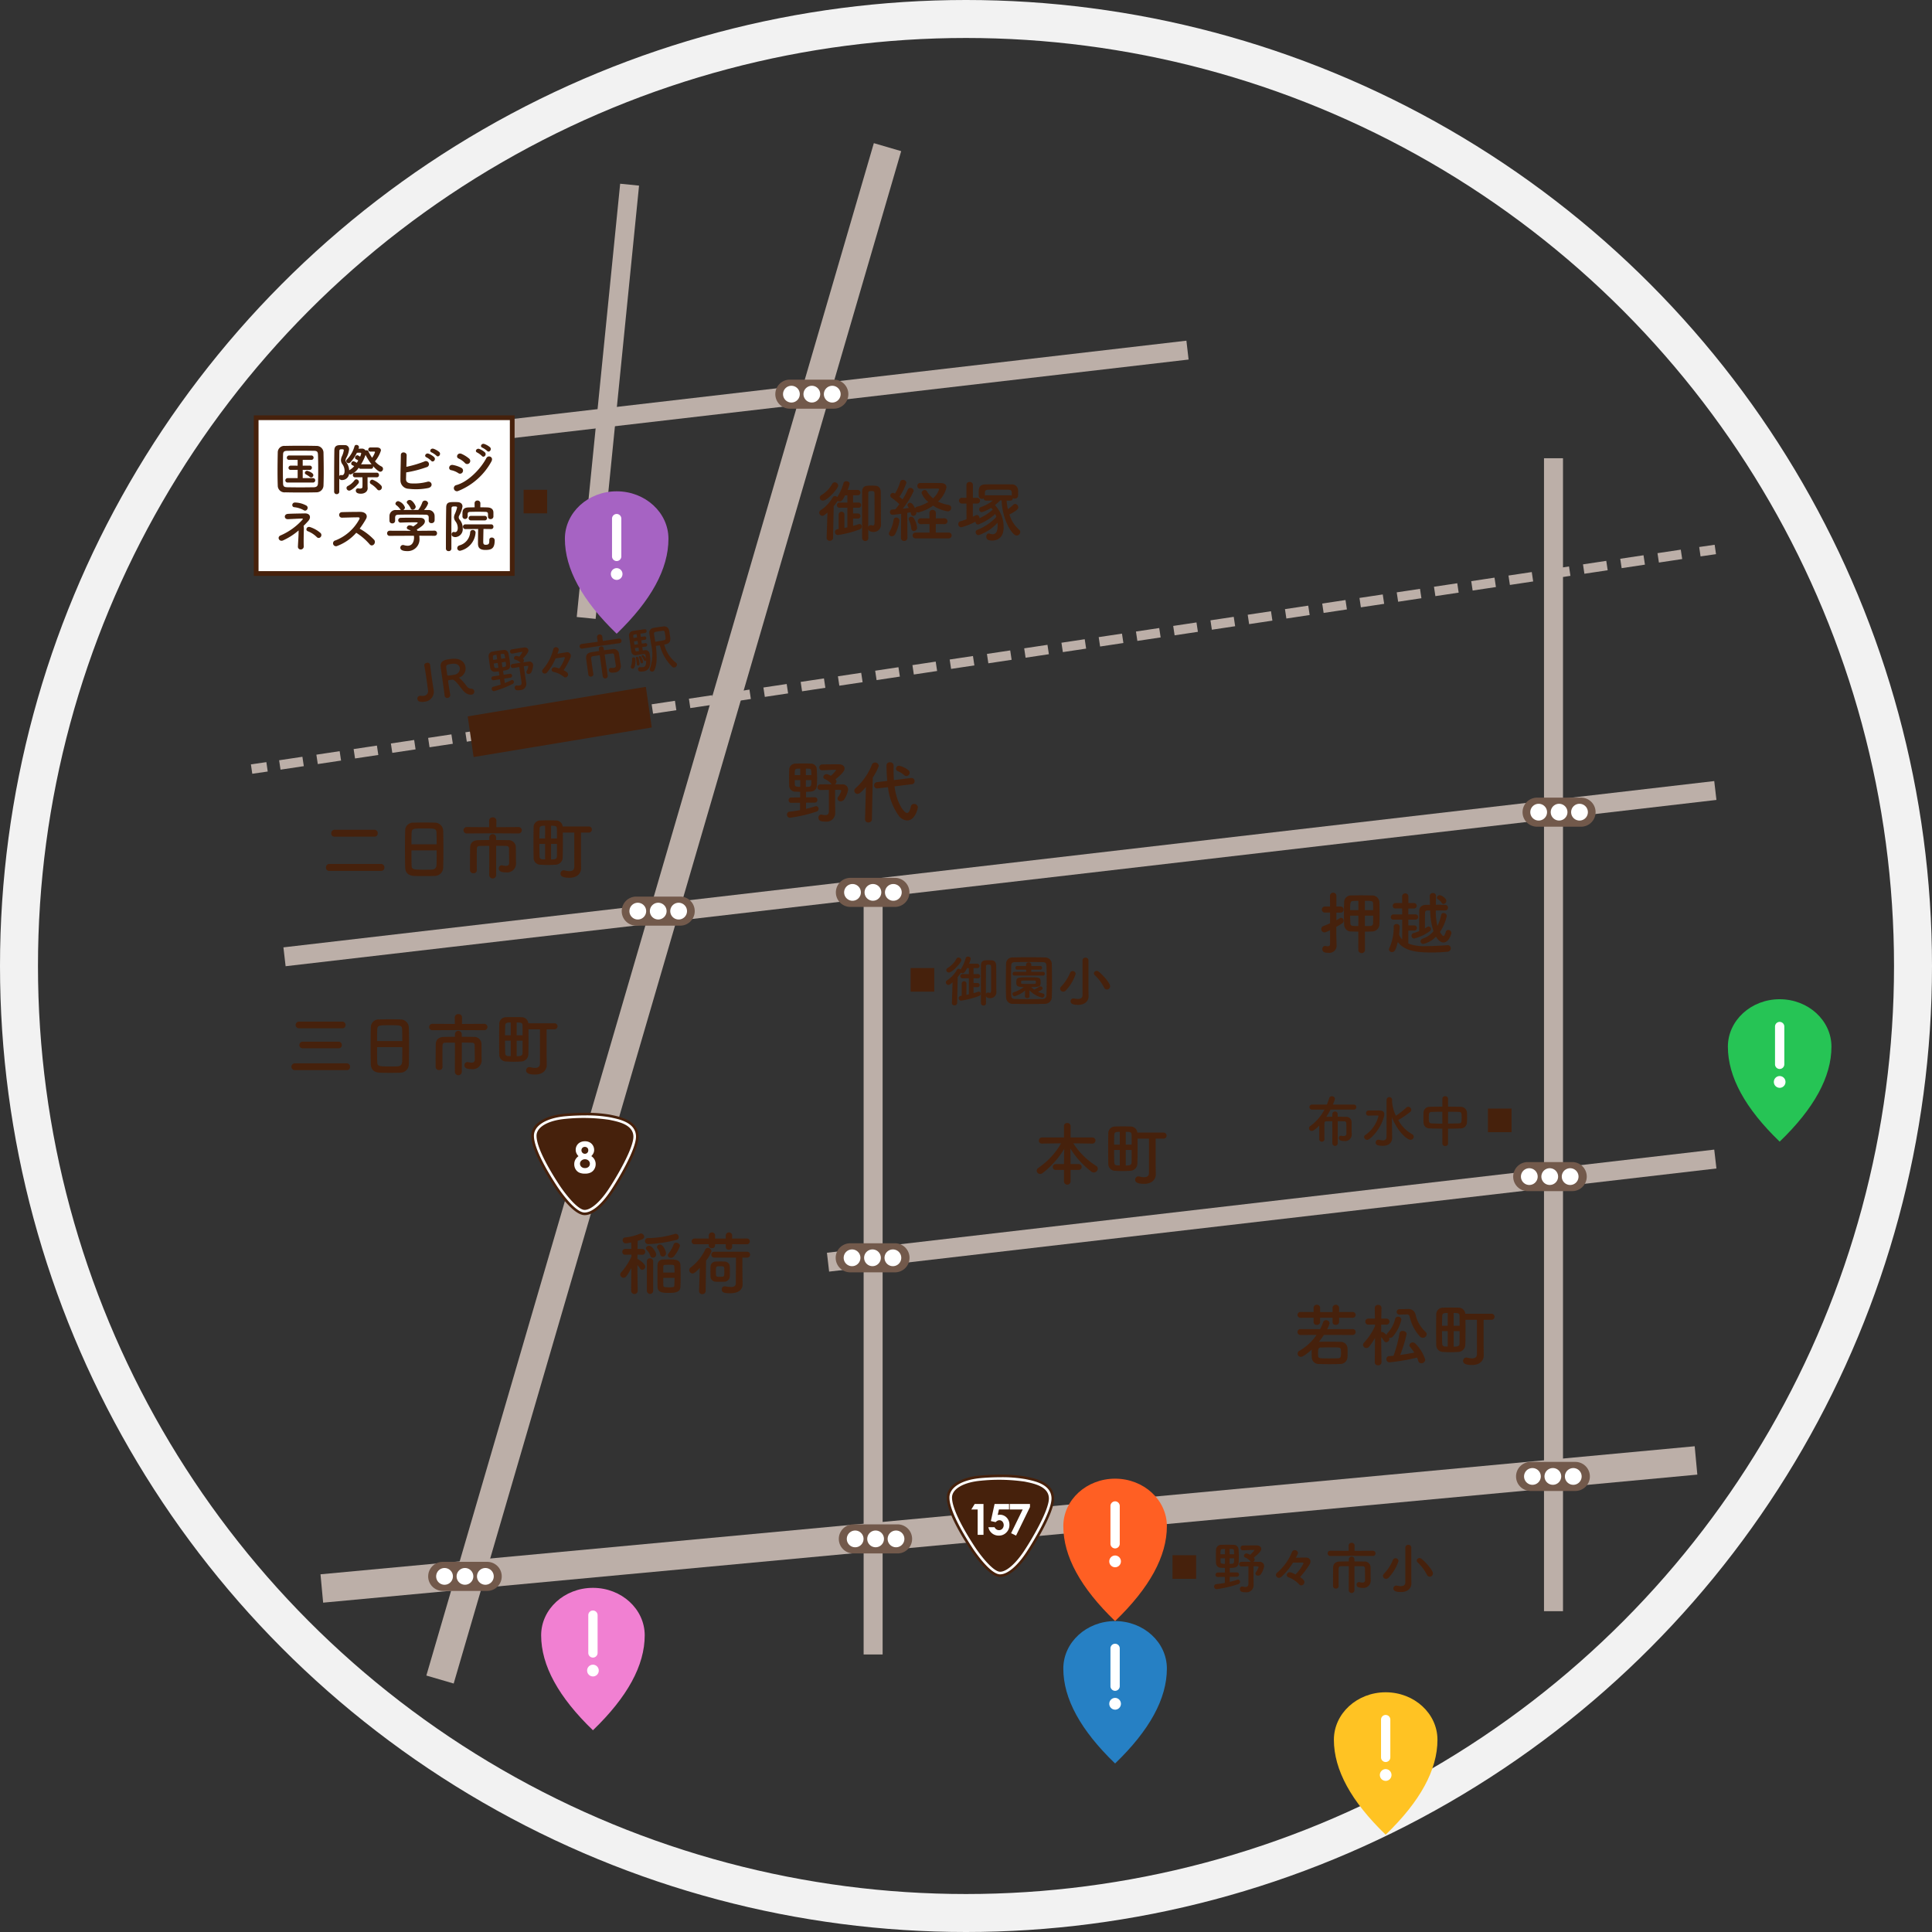 <svg xmlns="http://www.w3.org/2000/svg" width="407" height="407" viewBox="0 0 407 407">
  <rect x="0" y="0" width="407" height="407" fill="#333333" stroke="none"/>
  <g id="グループ_1857" data-name="グループ 1857" transform="translate(2692 -1699.5)">
    <g id="グループ_1853" data-name="グループ 1853">
      <g id="グループ_1852" data-name="グループ 1852" transform="translate(-2812 -4116.5)">
        <g id="楕円形_131" data-name="楕円形 131" transform="translate(120 5816)" fill="none" stroke="#f2f2f2" stroke-width="8">
          <circle cx="203.5" cy="203.5" r="203.5" stroke="none"/>
          <circle cx="203.5" cy="203.5" r="199.5" fill="none"/>
        </g>
        <g id="グループ_1672" data-name="グループ 1672" transform="translate(-124.535 240.5)">
          <g id="map_野々市北部" transform="translate(297.393 5606.575)">
            <g id="レイヤー_1" data-name="レイヤー 1" transform="translate(0.143 0.777)">
              <g id="グループ_1120" data-name="グループ 1120" transform="translate(0 83.9)">
                <line id="線_289" data-name="線 289" x1="3.256" y2="0.47" transform="translate(305.1)" fill="none" stroke="#bcafa8" stroke-miterlimit="10" stroke-width="2"/>
                <line id="線_290" data-name="線 290" x1="296.031" y2="44.481" transform="translate(5.194 1.03)" fill="none" stroke="#bcafa8" stroke-miterlimit="10" stroke-width="2" stroke-dasharray="4.96 2.976"/>
                <line id="線_291" data-name="線 291" x1="3.256" y2="0.47" transform="translate(0 45.791)" fill="none" stroke="#bcafa8" stroke-miterlimit="10" stroke-width="2"/>
              </g>
              <line id="線_292" data-name="線 292" y1="35.032" x2="301.42" transform="translate(6.936 134.676)" fill="none" stroke="#bcafa8" stroke-miterlimit="10" stroke-width="4"/>
              <line id="線_293" data-name="線 293" y1="21.726" x2="186.922" transform="translate(121.434 212.315)" fill="none" stroke="#bcafa8" stroke-miterlimit="10" stroke-width="4"/>
              <line id="線_294" data-name="線 294" y1="21.725" x2="186.922" transform="translate(10.239 41.904)" fill="none" stroke="#bcafa8" stroke-miterlimit="10" stroke-width="4"/>
              <line id="線_295" data-name="線 295" x1="94.27" y2="322.817" transform="translate(39.694 -0.853)" fill="none" stroke="#bcafa8" stroke-miterlimit="10" stroke-width="6"/>
              <line id="線_296" data-name="線 296" x1="289.49" y2="26.974" transform="translate(14.794 275.806)" fill="none" stroke="#bcafa8" stroke-miterlimit="10" stroke-width="6"/>
              <line id="線_297" data-name="線 297" y2="242.88" transform="translate(274.263 64.684)" fill="none" stroke="#bcafa8" stroke-miterlimit="10" stroke-width="4"/>
              <line id="線_298" data-name="線 298" y2="161.2" transform="translate(130.933 155.483)" fill="none" stroke="#bcafa8" stroke-miterlimit="10" stroke-width="4"/>
              <line id="線_299" data-name="線 299" x1="9.148" y2="91.273" transform="translate(70.486 7.052)" fill="none" stroke="#bcafa8" stroke-miterlimit="10" stroke-width="4"/>
              <rect id="長方形_1622" data-name="長方形 1622" width="4.976" height="4.976" transform="translate(193.999 295.771)" fill="#46210c"/>
              <rect id="長方形_1623" data-name="長方形 1623" width="4.976" height="4.976" transform="translate(260.453 201.683)" fill="#46210c"/>
              <rect id="長方形_1624" data-name="長方形 1624" width="4.976" height="4.976" transform="translate(138.835 172.075)" fill="#46210c"/>
              <g id="グループ_1671" data-name="グループ 1671" transform="translate(1)">
                <path id="パス_4194" data-name="パス 4194" d="M54.641,176.279c-2.3,0-5.386-4.432-6.278-5.791-2.263-3.443-4.962-8.135-4.962-10.935,0-2.47,2.709-4.25,7.071-4.646,1.349-.123,2.815-.188,4.239-.188a28.974,28.974,0,0,1,5.316.4l.133.028c1.983.409,5.672,1.169,5.845,4.414.18,3.437-5.422,11.884-5.48,11.969-.951,1.428-3.432,4.751-5.886,4.751Z" transform="translate(14.523 47.854)" fill="#46210c"/>
                <path id="パス_4195" data-name="パス 4195" d="M54.509,175.6c-2.116,0-5.447-4.975-5.82-5.543-1.818-2.768-4.868-7.829-4.868-10.634,0-2.128,2.579-3.737,6.569-4.1,1.335-.122,2.783-.186,4.191-.186a28.4,28.4,0,0,1,5.205.389l.132.027c1.966.405,5.258,1.084,5.408,3.9.142,2.7-3.841,9.316-5.386,11.635-1.883,2.822-3.913,4.507-5.43,4.507Z" transform="translate(14.655 47.985)" fill="#fff"/>
                <path id="パス_4196" data-name="パス 4196" d="M44.238,159.291c0-1.874,2.518-3.23,6.069-3.553a37.679,37.679,0,0,1,9.235.193c1.874.387,4.973.969,5.1,3.423s-3.615,8.783-5.3,11.3-3.617,4.263-4.972,4.263-3.875-3.035-5.361-5.3S44.238,162.067,44.238,159.291Z" transform="translate(14.787 48.116)" fill="#46210c"/>
                <path id="パス_4197" data-name="パス 4197" d="M53.866,162.409a1.977,1.977,0,0,1,.924,1.689,2.021,2.021,0,0,1-.281,1.041,1.806,1.806,0,0,1-.754.717,2.631,2.631,0,0,1-1.206.242,2.832,2.832,0,0,1-1.251-.231,1.786,1.786,0,0,1-.742-.7,2.048,2.048,0,0,1-.279-1.064,1.964,1.964,0,0,1,.224-.934,2.262,2.262,0,0,1,.67-.754,2.126,2.126,0,0,1-.44-.63,1.715,1.715,0,0,1-.148-.7,1.793,1.793,0,0,1,.245-.925,1.687,1.687,0,0,1,.687-.648,2.156,2.156,0,0,1,1.021-.233,2.082,2.082,0,0,1,1,.234,1.72,1.72,0,0,1,.683.664,1.819,1.819,0,0,1,.25.925,1.6,1.6,0,0,1-.13.648,2.535,2.535,0,0,1-.475.668Zm-1.321.661a1.088,1.088,0,0,0-.751.272.839.839,0,0,0-.305.648.884.884,0,0,0,.287.666,1.059,1.059,0,0,0,.756.271,1.079,1.079,0,0,0,.754-.254.844.844,0,0,0,.281-.657.885.885,0,0,0-.292-.673,1.029,1.029,0,0,0-.729-.272Zm-.049-2.606a.673.673,0,0,0-.5.2.7.7,0,0,0-.2.513.719.719,0,0,0,.208.524.693.693,0,0,0,.513.212.685.685,0,0,0,.515-.208.738.738,0,0,0,.2-.537.677.677,0,0,0-.2-.509.735.735,0,0,0-.535-.195Z" transform="translate(16.695 49.292)" fill="#fff"/>
              </g>
              <g id="グループ_1670" data-name="グループ 1670" transform="translate(3)">
                <path id="パス_4198" data-name="パス 4198" d="M69.505,126.229H60.133a3.062,3.062,0,0,1,0-6.123h9.372a3.062,3.062,0,0,1,0,6.123Z" transform="translate(17.842 36.92)" fill="#72594b"/>
                <path id="パス_4199" data-name="パス 4199" d="M61.878,122.857a1.764,1.764,0,1,1-1.763-1.765,1.764,1.764,0,0,1,1.763,1.765Z" transform="translate(18.246 37.232)" fill="#fff"/>
                <path id="パス_4200" data-name="パス 4200" d="M65.147,122.857a1.762,1.762,0,1,1-.515-1.248,1.764,1.764,0,0,1,.515,1.248Z" transform="translate(19.278 37.232)" fill="#fff"/>
                <path id="パス_4201" data-name="パス 4201" d="M68.416,122.857a1.764,1.764,0,1,1-1.765-1.765A1.764,1.764,0,0,1,68.416,122.857Z" transform="translate(20.311 37.232)" fill="#fff"/>
              </g>
              <path id="パス_4202" data-name="パス 4202" d="M100.077,123.229H90.705a3.062,3.062,0,1,1,0-6.123h9.372a3.062,3.062,0,0,1,0,6.123Z" transform="translate(35.5 35.973)" fill="#72594b"/>
              <path id="パス_4203" data-name="パス 4203" d="M92.45,119.857a1.764,1.764,0,1,1-1.763-1.765,1.764,1.764,0,0,1,1.763,1.765Z" transform="translate(35.904 36.284)" fill="#fff"/>
              <path id="パス_4204" data-name="パス 4204" d="M95.719,119.857a1.762,1.762,0,1,1-.515-1.248,1.764,1.764,0,0,1,.515,1.248Z" transform="translate(36.936 36.284)" fill="#fff"/>
              <path id="パス_4205" data-name="パス 4205" d="M98.988,119.857a1.764,1.764,0,1,1-1.765-1.765A1.764,1.764,0,0,1,98.988,119.857Z" transform="translate(37.969 36.284)" fill="#fff"/>
              <path id="パス_4206" data-name="パス 4206" d="M40.846,232.729H31.474a3.061,3.061,0,0,1,0-6.123h9.372a3.061,3.061,0,1,1,0,6.123Z" transform="translate(8.788 70.565)" fill="#72594b"/>
              <path id="パス_4207" data-name="パス 4207" d="M33.219,229.357a1.764,1.764,0,1,1-1.763-1.765,1.764,1.764,0,0,1,1.763,1.765Z" transform="translate(9.192 70.877)" fill="#fff"/>
              <path id="パス_4208" data-name="パス 4208" d="M36.488,229.357a1.762,1.762,0,1,1-.515-1.248,1.764,1.764,0,0,1,.515,1.248Z" transform="translate(10.224 70.877)" fill="#fff"/>
              <path id="パス_4209" data-name="パス 4209" d="M39.757,229.357a1.764,1.764,0,1,1-1.765-1.765A1.764,1.764,0,0,1,39.757,229.357Z" transform="translate(11.257 70.877)" fill="#fff"/>
              <path id="パス_4210" data-name="パス 4210" d="M100.505,226.729H91.133a3.062,3.062,0,0,1,0-6.124h9.372a3.062,3.062,0,0,1,0,6.123Z" transform="translate(35.635 68.67)" fill="#72594b"/>
              <path id="パス_4211" data-name="パス 4211" d="M92.878,223.357a1.764,1.764,0,1,1-1.763-1.765,1.764,1.764,0,0,1,1.763,1.765Z" transform="translate(36.039 68.981)" fill="#fff"/>
              <path id="パス_4212" data-name="パス 4212" d="M96.147,223.357a1.762,1.762,0,1,1-.515-1.248A1.764,1.764,0,0,1,96.147,223.357Z" transform="translate(37.071 68.981)" fill="#fff"/>
              <path id="パス_4213" data-name="パス 4213" d="M99.416,223.357a1.764,1.764,0,1,1-1.765-1.765A1.764,1.764,0,0,1,99.416,223.357Z" transform="translate(38.104 68.981)" fill="#fff"/>
              <path id="パス_4214" data-name="パス 4214" d="M100.005,181.729H90.633a3.062,3.062,0,0,1,0-6.124h9.372a3.062,3.062,0,1,1,0,6.123Z" transform="translate(35.477 54.454)" fill="#72594b"/>
              <path id="パス_4215" data-name="パス 4215" d="M92.378,178.357a1.764,1.764,0,1,1-1.763-1.765,1.764,1.764,0,0,1,1.763,1.765Z" transform="translate(35.881 54.765)" fill="#fff"/>
              <path id="パス_4216" data-name="パス 4216" d="M95.647,178.357a1.762,1.762,0,1,1-.515-1.248,1.764,1.764,0,0,1,.515,1.248Z" transform="translate(36.914 54.765)" fill="#fff"/>
              <path id="パス_4217" data-name="パス 4217" d="M98.916,178.357a1.764,1.764,0,1,1-1.765-1.765,1.764,1.764,0,0,1,1.765,1.765Z" transform="translate(37.946 54.765)" fill="#fff"/>
              <path id="パス_4218" data-name="パス 4218" d="M215,216.729h-9.372a3.062,3.062,0,1,1,0-6.124H215a3.062,3.062,0,1,1,0,6.123Z" transform="translate(63.808 65.511)" fill="#72594b"/>
              <path id="パス_4219" data-name="パス 4219" d="M207.378,213.357a1.764,1.764,0,1,1-1.763-1.765,1.764,1.764,0,0,1,1.763,1.765Z" transform="translate(64.211 65.822)" fill="#fff"/>
              <path id="パス_4220" data-name="パス 4220" d="M210.647,213.357a1.762,1.762,0,1,1-.515-1.248,1.764,1.764,0,0,1,.515,1.248Z" transform="translate(65.244 65.822)" fill="#fff"/>
              <path id="パス_4221" data-name="パス 4221" d="M213.916,213.357a1.764,1.764,0,1,1-1.765-1.765,1.764,1.764,0,0,1,1.765,1.765Z" transform="translate(66.277 65.822)" fill="#fff"/>
              <path id="パス_4222" data-name="パス 4222" d="M214.5,168.729h-9.372a3.062,3.062,0,0,1,0-6.123H214.5a3.062,3.062,0,1,1,0,6.123Z" transform="translate(63.65 50.347)" fill="#72594b"/>
              <path id="パス_4223" data-name="パス 4223" d="M206.878,165.357a1.764,1.764,0,1,1-1.763-1.765,1.764,1.764,0,0,1,1.763,1.765Z" transform="translate(64.053 50.658)" fill="#fff"/>
              <path id="パス_4224" data-name="パス 4224" d="M210.147,165.357a1.762,1.762,0,1,1-.515-1.248,1.764,1.764,0,0,1,.515,1.248Z" transform="translate(65.086 50.658)" fill="#fff"/>
              <path id="パス_4225" data-name="パス 4225" d="M213.416,165.357a1.764,1.764,0,1,1-1.765-1.765A1.764,1.764,0,0,1,213.416,165.357Z" transform="translate(66.119 50.658)" fill="#fff"/>
              <path id="パス_4226" data-name="パス 4226" d="M216,110.389h-9.372a3.062,3.062,0,0,1,0-6.123H216a3.062,3.062,0,0,1,0,6.123Z" transform="translate(64.123 31.916)" fill="#72594b"/>
              <path id="パス_4227" data-name="パス 4227" d="M208.377,107.016a1.764,1.764,0,1,1-1.763-1.765,1.764,1.764,0,0,1,1.763,1.765Z" transform="translate(64.527 32.227)" fill="#fff"/>
              <path id="パス_4228" data-name="パス 4228" d="M211.645,107.016a1.762,1.762,0,1,1-.515-1.248,1.764,1.764,0,0,1,.515,1.248Z" transform="translate(65.559 32.227)" fill="#fff"/>
              <path id="パス_4229" data-name="パス 4229" d="M214.914,107.016a1.764,1.764,0,1,1-1.765-1.765A1.764,1.764,0,0,1,214.914,107.016Z" transform="translate(66.592 32.227)" fill="#fff"/>
              <g id="グループ_1669" data-name="グループ 1669">
                <path id="パス_4230" data-name="パス 4230" d="M92.577,44.229H83.206a3.062,3.062,0,0,1,0-6.123h9.371a3.062,3.062,0,0,1,0,6.123Z" transform="translate(30.13 10.015)" fill="#72594b"/>
                <path id="パス_4231" data-name="パス 4231" d="M84.95,40.856a1.764,1.764,0,1,1-1.763-1.765,1.764,1.764,0,0,1,1.763,1.765Z" transform="translate(30.534 10.327)" fill="#fff"/>
                <path id="パス_4232" data-name="パス 4232" d="M88.219,40.856a1.762,1.762,0,1,1-.515-1.248A1.764,1.764,0,0,1,88.219,40.856Z" transform="translate(31.567 10.327)" fill="#fff"/>
                <path id="パス_4233" data-name="パス 4233" d="M91.488,40.856a1.765,1.765,0,1,1-1.765-1.765A1.765,1.765,0,0,1,91.488,40.856Z" transform="translate(32.6 10.327)" fill="#fff"/>
              </g>
              <path id="パス_4234" data-name="パス 4234" d="M89.861,107.063v1.289c.709-.159,1.375-.347,1.969-.536a.754.754,0,0,1,.175-.03.536.536,0,0,1,.506.565.618.618,0,0,1-.419.578,30.3,30.3,0,0,1-5.6,1.3.639.639,0,0,1-.637-.666.59.59,0,0,1,.55-.622c.753-.072,1.491-.189,2.2-.319v-1.549l-1.838.015h-.016a.531.531,0,0,1-.55-.55.55.55,0,0,1,.565-.58l1.853-.014v-1.173l-.956-.042a1.274,1.274,0,0,1-1.347-1.2c-.014-.491-.028-1.056-.028-1.635,0-.594.014-1.187.028-1.709a1.322,1.322,0,0,1,1.434-1.361c.52-.03,1.028-.03,1.549-.03s1.042,0,1.549.03a1.223,1.223,0,0,1,1.275,1.1c.044.68.072,1.333.072,1.983,0,.55-.014,1.087-.058,1.622-.058.725-.52,1.13-1.4,1.2l-.869.042v1.158l1.839-.014h.014a.529.529,0,0,1,.537.551.556.556,0,0,1-.551.578Zm-1.216-7.18c-1.158,0-1.158,0-1.158,1.36h1.158Zm0,2.417H87.488c0,.333.014.666.03.97.028.375.275.449,1.128.449Zm2.345-1.058c0-.332-.03-.637-.042-.912-.03-.447-.247-.447-1.115-.447v1.36ZM89.833,102.3v1.419c1.144,0,1.158,0,1.158-1.419Zm4.85,2.055c-.608.015-1.231.03-1.781.03h-.014a.57.57,0,0,1-.608-.58.6.6,0,0,1,.622-.608c.768-.014,1.578-.014,2.375-.014a.5.5,0,0,1-.116-.131,3.848,3.848,0,0,0-1.375-1,.428.428,0,0,1-.275-.391.694.694,0,0,1,.694-.623,2.22,2.22,0,0,1,.884.362,7.018,7.018,0,0,0,1.114-1.2c0-.042-.03-.072-.1-.072-.825,0-1.853.072-2.809.1h-.028a.585.585,0,0,1-.609-.609A.608.608,0,0,1,93.278,99c.8-.014,1.694-.028,2.577-.028h.956c.738,0,1.172.4,1.172.9,0,.3-.144.84-1.925,2.259.028.028.058.044.072.072a.571.571,0,0,1,.159.391.781.781,0,0,1-.347.594c.565,0,1.1.014,1.55.014a1.121,1.121,0,0,1,1.244,1.13,5.589,5.589,0,0,1-.839,2.056.908.908,0,0,1-.723.375.624.624,0,0,1-.681-.55.541.541,0,0,1,.116-.332,5.039,5.039,0,0,0,.681-1.3c0-.233-.218-.233-1.3-.233v2.736l.028,2.042v.03a1.827,1.827,0,0,1-2.084,1.881c-.825,0-1.447-.1-1.447-.825a.584.584,0,0,1,.55-.652.5.5,0,0,1,.144.014,3.611,3.611,0,0,0,.739.1c.464,0,.767-.189.767-.869Z" transform="translate(26.934 30.188)" fill="#46210c"/>
              <path id="パス_4235" data-name="パス 4235" d="M99.078,103.779c-1.07,1.3-1.475,1.477-1.766,1.477a.665.665,0,0,1-.681-.652.706.706,0,0,1,.247-.52,13.14,13.14,0,0,0,3.459-4.966.7.7,0,0,1,.653-.464.78.78,0,0,1,.8.723,12.406,12.406,0,0,1-1.274,2.461l-.175,8.773a.688.688,0,0,1-.738.666.65.65,0,0,1-.709-.637v-.028Zm6.023-.1c.464,3.619,2.042,5.6,2.636,5.6.332,0,.607-.434.81-1.361a.651.651,0,0,1,.681-.536.744.744,0,0,1,.781.709c0,.3-.578,2.765-2.244,2.765a2.324,2.324,0,0,1-1.723-.928,12.771,12.771,0,0,1-2.317-6.08l-2.17.261h-.116a.619.619,0,0,1-.637-.652.657.657,0,0,1,.594-.667l2.172-.26c-.1-1.13-.159-2.475-.159-3.315a.664.664,0,0,1,.739-.608.71.71,0,0,1,.766.7v.014c0,.3-.014.608-.014.911,0,.7.03,1.406.073,2.129l3.619-.449h.087a.644.644,0,0,1,.65.68.613.613,0,0,1-.578.636Zm2.012-2.389a4.491,4.491,0,0,0-1.3-.8.585.585,0,0,1-.4-.537.646.646,0,0,1,.666-.622,5.012,5.012,0,0,1,1.953.941.753.753,0,0,1,.262.537.7.7,0,0,1-.681.694.684.684,0,0,1-.492-.216Z" transform="translate(30.339 30.128)" fill="#46210c"/>
              <path id="パス_4236" data-name="パス 4236" d="M99.128,61.486l-.984-.015v1.55c.378-.1.753-.218,1.144-.348a.7.7,0,0,1,.218-.042.475.475,0,0,1,.463.535.589.589,0,0,1-.333.55,21.842,21.842,0,0,1-4.691,1.231.617.617,0,0,1-.623-.622.6.6,0,0,1,.522-.594l.261-.044V60.559a.615.615,0,0,1,1.216,0v2.9c.217-.044.42-.087.623-.131v-4.14l-1.608.015a.552.552,0,1,1,0-1.1l1.608.013V56.577h-.478c-.478.941-.709,1.3-1.144,1.3a.834.834,0,0,1-.42-.116,13.874,13.874,0,0,1-.839,1.115l-.131,6.673a.648.648,0,0,1-.694.608.61.61,0,0,1-.666-.578v-.03l.172-5.327c-.766.666-.9.68-1.085.68a.668.668,0,0,1-.637-.667.6.6,0,0,1,.3-.52,7.76,7.76,0,0,0,2.519-2.678.574.574,0,0,1,.493-.3.7.7,0,0,1,.478.218A10.855,10.855,0,0,0,96.131,54a.542.542,0,0,1,.581-.391c.347,0,.709.2.709.536a6.455,6.455,0,0,1-.434,1.3H99.1a.563.563,0,0,1,.594.564.551.551,0,0,1-.578.564h-.972v1.534L99.3,58.1a.55.55,0,1,1,0,1.1l-1.159-.015V60.4h1a.544.544,0,1,1,0,1.087ZM91.8,57.693a.611.611,0,0,1-.319-1.159,6.387,6.387,0,0,0,2.273-2.374.57.57,0,0,1,.52-.319.742.742,0,0,1,.739.68C95.017,55.13,92.729,57.693,91.8,57.693Zm9.556,7.89a.611.611,0,0,1-.637.622.638.638,0,0,1-.666-.637c0-.709-.015-2.692-.015-4.719s.015-4.112.015-4.966c0-1.347.853-1.347,1.953-1.347.3,0,.609.014.84.028.724.044,1.115.537,1.128,1.333.015.564.03,4.473.03,4.951,0,.522.014,1.331.014,1.752v.042a1.515,1.515,0,0,1-1.563,1.651c-.681,0-.984-.217-1.115-.536,0,.825.015,1.491.015,1.809Zm.506-2.722a.72.72,0,0,1,.173.014,1.343,1.343,0,0,0,.3.058c.231,0,.332-.173.332-.753,0-4.922,0-5.487-.013-6.022,0-.45-.233-.478-.667-.478-.608,0-.636.188-.636.478-.015.753-.015,2.75-.015,4.719v2.359a.563.563,0,0,1,.522-.375Z" transform="translate(28.567 15.912)" fill="#46210c"/>
              <path id="パス_4237" data-name="パス 4237" d="M102.8,65.271a.59.59,0,0,1-.637-.55.777.777,0,0,1,.131-.391,6.669,6.669,0,0,0,.853-2.489.554.554,0,0,1,.58-.508.64.64,0,0,1,.667.637,8.656,8.656,0,0,1-.956,2.953A.744.744,0,0,1,102.8,65.271Zm1.911.306.044-5.039c-.145.03-1.622.217-1.824.217a.545.545,0,0,1-.537-.58.5.5,0,0,1,.464-.536c.189-.014.4-.028.652-.044a10.661,10.661,0,0,0,.869-1.085,13.217,13.217,0,0,0-1.636-1.333.578.578,0,0,1-.275-.477.565.565,0,0,1,.564-.565.809.809,0,0,1,.42.145,9.836,9.836,0,0,0,1.1-2.476.542.542,0,0,1,.564-.4.683.683,0,0,1,.739.594,11.728,11.728,0,0,1-1.461,2.953c.231.189.447.377.65.564a15.268,15.268,0,0,0,1.1-2.069.547.547,0,0,1,.536-.362.7.7,0,0,1,.723.637,16.454,16.454,0,0,1-2.316,3.734c.478-.044.927-.1,1.275-.144-.262-.464-.29-.508-.29-.609a.52.52,0,0,1,.55-.478c.29,0,.594.2,1.056,1.159a.646.646,0,0,1,.464-.348,8.252,8.252,0,0,0,2.331-.984,4.328,4.328,0,0,1-1.419-1.911.667.667,0,0,1,.68-.608.491.491,0,0,1,.42.231,5.406,5.406,0,0,0,1.317,1.52,4.619,4.619,0,0,0,1.275-1.867c0-.13-.145-.189-.231-.189h-.581c-.925,0-2.316.015-3.228.03h-.014a.537.537,0,0,1-.52-.594.547.547,0,0,1,.506-.608c.492,0,1.144-.015,1.809-.015.956,0,1.955.015,2.664.03.839.014,1.144.434,1.144.927a5.811,5.811,0,0,1-1.78,2.969,8.04,8.04,0,0,0,2.228.709.63.63,0,0,1,.55.637.711.711,0,0,1-.753.709,7.722,7.722,0,0,1-3.053-1.2,8.952,8.952,0,0,1-3.142,1.434.668.668,0,0,1-.392-.116.455.455,0,0,1,.015.144.7.7,0,0,1-.652.709c-.233,0-.434-.144-.508-.478a1.863,1.863,0,0,0-.072-.289c-.188.03-.434.073-.694.116l.028,5.242a.664.664,0,0,1-.694.68.637.637,0,0,1-.667-.667Zm2.172-1.97a5.532,5.532,0,0,0-.478-1.736.667.667,0,0,1-.072-.262.486.486,0,0,1,.52-.447.638.638,0,0,1,.536.275,4.824,4.824,0,0,1,.723,2.025.692.692,0,0,1-.68.7.54.54,0,0,1-.549-.551Zm.941,2.114a.617.617,0,1,1,0-1.231l2.911.015-.015-1.8-1.824.015a.616.616,0,1,1,0-1.231l1.824.015-.014-1.144a.622.622,0,0,1,.667-.637.646.646,0,0,1,.694.637l-.014,1.144,1.78-.015a.633.633,0,0,1,.681.623.622.622,0,0,1-.681.608l-1.78-.015-.014,1.8,2.692-.015a.617.617,0,1,1,0,1.231Z" transform="translate(32.087 15.846)" fill="#46210c"/>
              <path id="パス_4238" data-name="パス 4238" d="M123.456,57.655a11.873,11.873,0,0,0,.275,1.8,8.892,8.892,0,0,0,1.173-.955.487.487,0,0,1,.347-.146.725.725,0,0,1,.666.709c0,.348-.29.7-1.869,1.522a6.954,6.954,0,0,0,2.028,3.184.629.629,0,0,1,.26.506.774.774,0,0,1-.752.739c-1.014,0-3.07-3.5-3.17-7.4h-.3a10.511,10.511,0,0,1-1.114.984,6.806,6.806,0,0,1,1.838,4.676c0,2.389-1.549,2.794-2.4,2.794s-1.259-.231-1.259-.811c0-.333.188-.68.522-.68a.586.586,0,0,1,.2.042,1.782,1.782,0,0,0,.607.117c.84,0,1.058-.839,1.058-1.811,0-.2-.014-.4-.03-.607a9.278,9.278,0,0,1-3.981,2.619.618.618,0,0,1-.608-.636.5.5,0,0,1,.348-.492,10.644,10.644,0,0,0,4-2.722,5.141,5.141,0,0,0-.233-.609,11.016,11.016,0,0,1-3.6,2.215.571.571,0,0,1-.55-.608,13.29,13.29,0,0,1-2.984,1.187.651.651,0,0,1-.65-.667.621.621,0,0,1,.478-.607c.463-.131.869-.275,1.259-.406l-.015-3.315h-.926a.609.609,0,1,1,0-1.216h.925V54.354a.623.623,0,0,1,.681-.623.63.63,0,0,1,.681.623v2.706h.925a.609.609,0,0,1,0,1.216h-.941v2.781c.725-.362.781-.378.853-.378a.6.6,0,0,1,.537.623v.058a11.091,11.091,0,0,0,2.808-1.8,2.963,2.963,0,0,0-.361-.377,6.834,6.834,0,0,1-1.969.912.565.565,0,0,1-.522-.594A.48.48,0,0,1,118,59.03a8.459,8.459,0,0,0,2.562-1.39l-1.347.03h-.028a.525.525,0,0,1-.565-.477.676.676,0,0,1-1.028-.522c0-.2-.014-.377-.014-.565,0-.941,0-1.838,1.461-1.867.826-.014,2-.014,3.128-.014.84,0,1.636,0,2.273.014a1.282,1.282,0,0,1,1.433,1.231c.015.188.015.4.015.608,0,.188,0,.391-.015.565a.633.633,0,0,1-.681.592.683.683,0,0,1-.419-.116.528.528,0,0,1-.536.55h-.03Zm1.086-1.694c0-.391-.175-.58-.666-.594-.55-.015-1.608-.015-2.578-.015-.709,0-1.375,0-1.737.015-.578.014-.666.289-.666.594v.652a.587.587,0,0,1,.319-.087h4.994a.608.608,0,0,1,.334.1Z" transform="translate(35.594 15.951)" fill="#46210c"/>
              <path id="パス_4239" data-name="パス 4239" d="M173.238,127.378c-.9.448-1.072.464-1.173.464a.682.682,0,0,1-.68-.7.651.651,0,0,1,.434-.622c.506-.2.969-.391,1.419-.594v-2.258h-1.13a.638.638,0,0,1,0-1.274h1.13l-.015-2.231a.661.661,0,0,1,.681-.68.641.641,0,0,1,.666.68V122.4h.9a.637.637,0,0,1,0,1.274h-.9v1.608c.247-.131.478-.276.709-.422a.57.57,0,0,1,.29-.086.59.59,0,0,1,.535.608.653.653,0,0,1-.333.565q-.565.368-1.216.738v1.722c0,.233.042,1.55.058,2.056v.072a1.513,1.513,0,0,1-1.709,1.608c-.636,0-1.288-.072-1.288-.781a.6.6,0,0,1,.55-.667.382.382,0,0,1,.131.015,2.12,2.12,0,0,0,.434.058c.275,0,.506-.1.506-.478Zm5.95.3c-.522,0-1.014-.015-1.434-.03a1.438,1.438,0,0,1-1.549-1.462c-.03-.7-.042-1.433-.042-2.186,0-.855.013-1.722.042-2.534a1.419,1.419,0,0,1,1.564-1.4c.448-.015,1.172-.03,1.925-.03.9,0,1.839.014,2.359.03a1.486,1.486,0,0,1,1.578,1.389c.03.753.044,1.608.044,2.461,0,.768-.014,1.55-.044,2.259a1.555,1.555,0,0,1-1.578,1.477c-.448.014-.955.03-1.475.03l.013,3.937a.709.709,0,0,1-1.4,0Zm.014-6.487c-.391,0-.767.015-1.058.03-.65.014-.68.377-.68,1.939H179.2Zm0,3.128h-1.737c0,.535.03,1.072.044,1.578.03.608.333.608,1.68.608Zm3.112-1.159c0-.477,0-.941-.014-1.36-.015-.58-.217-.609-1.722-.609v1.969Zm-1.736,1.159v2.186c.391,0,.781,0,1.1-.014a.568.568,0,0,0,.622-.609c.014-.491.028-1.028.028-1.563Z" transform="translate(53.955 36.725)" fill="#46210c"/>
              <path id="パス_4240" data-name="パス 4240" d="M186.3,127.452v2.722a9.28,9.28,0,0,0,3.806.55c1.492,0,3.128-.116,4.459-.2h.059a.624.624,0,0,1,.622.653.727.727,0,0,1-.709.724c-1.028.1-2.172.159-3.3.159-3.011,0-5.689-.245-7.151-2.215-.463,1.911-.767,2.129-1.216,2.129a.606.606,0,0,1-.653-.551.707.707,0,0,1,.087-.3,10.215,10.215,0,0,0,.912-4.516.556.556,0,0,1,.622-.536.595.595,0,0,1,.653.55c0,.333-.116,1.549-.131,1.664a2.881,2.881,0,0,0,.652,1.028v-4.169h-1.839a.513.513,0,0,1-.564-.522.557.557,0,0,1,.564-.578h1.839L185,122.791h-1.39a.544.544,0,0,1-.594-.55.578.578,0,0,1,.594-.594H185V120.2a.662.662,0,0,1,1.317,0v1.448H187.5a.572.572,0,1,1,0,1.144h-1.2v1.245h1.534a.55.55,0,1,1,0,1.1H186.3v1.216h1.259a.55.55,0,1,1,0,1.1Zm5.791-4.241a12.494,12.494,0,0,0,.347,3.256,9.836,9.836,0,0,0,.781-2.344.47.47,0,0,1,.493-.378.671.671,0,0,1,.694.609,9.5,9.5,0,0,1-1.447,3.387c.116.188.522.853.738.853.159,0,.3-.245.506-.869a.534.534,0,0,1,.508-.419.688.688,0,0,1,.666.637c0,.144-.492,2.012-1.68,2.012-.767,0-1.36-.869-1.563-1.231a5.3,5.3,0,0,1-2.664,1.534.55.55,0,0,1-.594-.536.627.627,0,0,1,.464-.58,4.808,4.808,0,0,0,2.258-1.563,15.251,15.251,0,0,1-.7-4.372h-.536c-.448,0-.52.216-.536.506-.014.608-.028,1.4-.028,2.287v.984c.173-.1.347-.2.492-.3a.469.469,0,0,1,.289-.1.524.524,0,0,1,.492.522.607.607,0,0,1-.3.506,9.64,9.64,0,0,1-3.242,1.52.592.592,0,0,1-.13-1.158,10.485,10.485,0,0,0,1.187-.406v-1.3c0-1.056,0-2.069.014-2.981,0-.608.361-1.245,1.448-1.259.26,0,.535-.015.81-.015-.014-.636-.028-1.259-.044-1.881v-.015a.625.625,0,0,1,.681-.578.588.588,0,0,1,.637.594c0,.594-.015,1.216-.03,1.868.652,0,1.317.013,1.955.028a.594.594,0,1,1-.015,1.187Zm1.259-1.578a2.675,2.675,0,0,0-.84-.811.329.329,0,0,1-.172-.3.58.58,0,0,1,.563-.535c.362,0,1.406.65,1.406,1.2a.662.662,0,0,1-.594.653.435.435,0,0,1-.362-.2Z" transform="translate(57.378 36.739)" fill="#46210c"/>
              <path id="パス_4241" data-name="パス 4241" d="M132.967,166.23v2.489a.7.7,0,0,1-1.39,0V166.23h-1.709a.585.585,0,0,1-.65-.594.627.627,0,0,1,.65-.636h1.709v-.362l.044-2.823a18.437,18.437,0,0,1-4.547,5.081.893.893,0,0,1-.522.189.708.708,0,0,1-.722-.681.758.758,0,0,1,.375-.622,15.541,15.541,0,0,0,4.762-5.154l-4.009.058h-.014a.6.6,0,0,1-.652-.608.656.656,0,0,1,.666-.68h4.619v-2.419a.623.623,0,0,1,.681-.622.656.656,0,0,1,.709.622V159.4h4.6a.644.644,0,0,1,0,1.288h-.015l-4.009-.058a15.455,15.455,0,0,0,4.806,4.748.711.711,0,0,1,.347.594.841.841,0,0,1-.839.8.918.918,0,0,1-.506-.175,18.3,18.3,0,0,1-4.43-4.863l.044,2.894V165h1.722a.615.615,0,1,1,0,1.23Z" transform="translate(39.564 48.372)" fill="#46210c"/>
              <path id="パス_4242" data-name="パス 4242" d="M145.87,159.473h-2.419c.015.594.015,1.289.015,1.983,0,1.275-.015,2.55-.044,3.3a1.541,1.541,0,0,1-1.506,1.492c-.506.028-1.056.057-1.592.057-.52,0-1.058-.028-1.549-.057a1.439,1.439,0,0,1-1.478-1.478c-.014-.753-.028-1.983-.028-3.213s.014-2.462.028-3.215a1.408,1.408,0,0,1,1.492-1.419c.52-.028,1.042-.028,1.564-.028s1.056,0,1.563.028a1.417,1.417,0,0,1,1.506,1.275h5.458a.64.64,0,1,1-.014,1.273h-1.593v5.386l.03,2.128v.028c0,.884-.652,1.984-2.461,1.984-1.737,0-1.881-.536-1.881-.869a.682.682,0,0,1,.68-.7,1.339,1.339,0,0,1,.231.03,3.709,3.709,0,0,0,.955.144c.58,0,1.044-.216,1.044-.9Zm-6.153-1.433c-.811,0-1.13.058-1.159.622-.013.478-.042,1.245-.042,2.072h1.2Zm0,3.822h-1.2c0,1.042.014,2.056.042,2.664.015.391.233.564.623.58.173,0,.348.014.536.014Zm2.5-1.128c0-.84,0-1.593-.014-2.056-.015-.58-.247-.637-1.231-.637v2.694Zm-1.245,1.128v3.272c.738,0,1.216-.058,1.231-.637s.014-1.592.014-2.634Z" transform="translate(43.178 48.543)" fill="#46210c"/>
              <path id="パス_4243" data-name="パス 4243" d="M176.341,188.185v.9a.646.646,0,0,1-.709.608.6.6,0,0,1-.666-.564v-.942h-2.62v.9a.646.646,0,0,1-.709.608.6.6,0,0,1-.667-.564v-.942l-2.722.014a.617.617,0,1,1,0-1.23l2.722.014v-.969a.7.7,0,0,1,1.376,0v.969h2.62v-.969a.7.7,0,0,1,1.375,0v.969l2.837-.014a.616.616,0,1,1,0,1.23Zm-3.2,3.62a17.7,17.7,0,0,1-1.056,1.462h.058c.55-.03,1.187-.03,1.853-.03.9,0,1.824.014,2.636.03a1.412,1.412,0,0,1,1.475,1.244c.015.29.03.622.03.97s-.014.7-.03,1.028a1.5,1.5,0,0,1-1.549,1.419c-.68.03-1.448.044-2.214.044s-1.522-.014-2.172-.044a1.436,1.436,0,0,1-1.578-1.4c-.015-.362-.03-.694-.03-1,0-.233.014-.434.014-.637-.116.1-1.65,1.536-2.3,1.536a.677.677,0,0,1-.68-.667.706.706,0,0,1,.391-.608,11.058,11.058,0,0,0,3.6-3.344l-3.345.014a.628.628,0,0,1-.666-.623.619.619,0,0,1,.666-.622l4.1.015a9.824,9.824,0,0,0,.636-1.462.6.6,0,0,1,.594-.434.736.736,0,0,1,.768.666,5.718,5.718,0,0,1-.508,1.231l5.342-.015a.607.607,0,0,1,.652.622.616.616,0,0,1-.652.623Zm3.606,3.836c0-.217,0-.42-.015-.652-.028-.55-.2-.565-2.228-.565-.7,0-1.406.015-1.969.03-.508.014-.623.261-.623,1.114,0,.2,0,.406.014.609.044.564.175.578,2.389.578.623,0,1.259-.014,1.824-.028.494-.016.61-.232.61-1.086Z" transform="translate(52.754 57.558)" fill="#46210c"/>
              <path id="パス_4244" data-name="パス 4244" d="M181.957,197.581a.645.645,0,0,1-.709.608.637.637,0,0,1-.709-.608v-.015l.057-5.138a13.278,13.278,0,0,1-1.23,1.824.754.754,0,0,1-.594.3.7.7,0,0,1-.7-.653.71.71,0,0,1,.231-.506,12.794,12.794,0,0,0,2.287-3.459V189.6l-1.4.03h-.015a.637.637,0,1,1,.015-1.274h1.389l-.042-2.244V186.1a.66.66,0,0,1,.722-.622.636.636,0,0,1,.7.622v.015s-.03,1.028-.044,2.244H183a.637.637,0,1,1,.015,1.274H183l-1.1-.014c0,.564-.014,1.114-.014,1.563a.74.74,0,0,1,.173-.028c.261,0,.725.406.984.652a.576.576,0,0,1,.159-.392,6.352,6.352,0,0,0,1.622-2.967.625.625,0,0,1,.622-.492.651.651,0,0,1,.7.609,8.459,8.459,0,0,1-1.809,3.589.755.755,0,0,1-.564.261.641.641,0,0,1-.231-.044.587.587,0,0,1,.072.29.708.708,0,0,1-.666.68.535.535,0,0,1-.45-.275,7.491,7.491,0,0,0-.608-.825c.014,2.244.073,5.327.073,5.327Zm1.708-.015a.663.663,0,0,1-.68-.694.593.593,0,0,1,.578-.609c.319-.028.608-.042.927-.072a26.625,26.625,0,0,0,1.259-4.719.632.632,0,0,1,.68-.522c.406,0,.825.247.825.652a28.417,28.417,0,0,1-1.36,4.415c1-.145,2-.3,2.981-.506-.275-.4-.578-.811-.9-1.2a.516.516,0,0,1-.144-.347.675.675,0,0,1,.709-.58.73.73,0,0,1,.535.217,8.383,8.383,0,0,1,2.1,3.4.814.814,0,0,1-.825.767.666.666,0,0,1-.653-.522,4.664,4.664,0,0,0-.245-.68,42.118,42.118,0,0,1-5.79,1Zm2.142-10.047h-.028a.58.58,0,0,1-.623-.564.6.6,0,0,1,.637-.594l1.766-.03h.044a1.5,1.5,0,0,1,1.52,1.13,7.067,7.067,0,0,0,2.113,3.692.7.7,0,0,1,.247.506.812.812,0,0,1-.825.739.877.877,0,0,1-.594-.261,9.24,9.24,0,0,1-2.186-4.256.537.537,0,0,0-.564-.406h-.044Z" transform="translate(56.069 57.572)" fill="#46210c"/>
              <path id="パス_4245" data-name="パス 4245" d="M198.37,188.473h-2.419c.015.594.015,1.289.015,1.983,0,1.275-.015,2.55-.044,3.3a1.541,1.541,0,0,1-1.506,1.492c-.506.028-1.056.057-1.592.057-.52,0-1.058-.028-1.549-.057a1.439,1.439,0,0,1-1.478-1.478c-.014-.753-.028-1.983-.028-3.213s.014-2.462.028-3.215a1.408,1.408,0,0,1,1.492-1.419c.52-.028,1.042-.028,1.564-.028s1.056,0,1.563.028a1.417,1.417,0,0,1,1.506,1.275h5.458a.64.64,0,1,1-.014,1.273h-1.593v5.386l.03,2.128v.028c0,.884-.652,1.984-2.461,1.984-1.737,0-1.881-.536-1.881-.869a.682.682,0,0,1,.68-.7,1.339,1.339,0,0,1,.231.03,3.709,3.709,0,0,0,.955.144c.58,0,1.044-.216,1.044-.9Zm-6.153-1.433c-.811,0-1.13.058-1.159.622-.013.478-.042,1.245-.042,2.072h1.2Zm0,3.822h-1.2c0,1.042.014,2.056.042,2.664.015.391.233.564.623.58.173,0,.348.014.536.014Zm2.5-1.128c0-.84,0-1.593-.014-2.056-.015-.58-.247-.637-1.231-.637v2.694Zm-1.245,1.128v3.272c.738,0,1.216-.058,1.231-.637s.014-1.592.014-2.634Z" transform="translate(59.763 57.705)" fill="#46210c"/>
              <path id="パス_4246" data-name="パス 4246" d="M62.845,186.179a.7.7,0,0,1-1.39,0v-.015l.043-4.834c-.97,1.809-1.245,2.041-1.621,2.041a.729.729,0,0,1-.724-.68.64.64,0,0,1,.2-.464,12.838,12.838,0,0,0,2.171-3.344l-.014-.391-1.274.028h-.014a.587.587,0,0,1-.623-.607.6.6,0,0,1,.637-.623H61.5l-.029-1.361a6.72,6.72,0,0,1-1.2.188.63.63,0,0,1-.594-.666.525.525,0,0,1,.463-.564,11.005,11.005,0,0,0,3.243-.826.578.578,0,0,1,.159-.028.744.744,0,0,1,.666.7c0,.434-.522.608-1.361.855-.015.3-.029.955-.044,1.708h1.042a.616.616,0,0,1,.015,1.23h-.015l-1.056-.028c0,.319-.015.622-.015.927.217,0,1.665,1.014,1.665,1.592a.7.7,0,0,1-.652.681.55.55,0,0,1-.434-.261c-.159-.233-.377-.52-.579-.767.015,2.272.073,5.5.073,5.5Zm2.259-9.9a.652.652,0,0,1-.724-.65.616.616,0,0,1,.652-.623,19.375,19.375,0,0,0,5.559-.855.824.824,0,0,1,.246-.044.664.664,0,0,1,.652.681.6.6,0,0,1-.478.594,29.142,29.142,0,0,1-5.906.9Zm.927,2.867a.544.544,0,0,1-.536-.42,2.97,2.97,0,0,0-.753-1.216.5.5,0,0,1-.173-.347.643.643,0,0,1,.666-.537c.666,0,1.506,1.406,1.506,1.853a.692.692,0,0,1-.709.667Zm-1.26.781a.666.666,0,0,1,1.332,0v6.226a.668.668,0,0,1-1.332,0Zm3.344-1.027a.528.528,0,0,1-.536-.464,2.96,2.96,0,0,0-.564-1.245.446.446,0,0,1-.116-.3.6.6,0,0,1,.637-.522c.752,0,1.274,1.52,1.274,1.853a.692.692,0,0,1-.7.681Zm1.477,7.658c-1.375,0-2.548,0-2.577-1.289C67,184.6,67,183.76,67,182.935s0-1.664.015-2.316a1.127,1.127,0,0,1,1.216-1.086c.377-.014.912-.03,1.419-.03.927,0,2.143,0,2.187,1.187.029.725.043,1.534.043,2.331s-.014,1.593-.043,2.287c-.044,1.187-1.361,1.245-2.244,1.245ZM70.6,182.27c0-.463-.029-.9-.043-1.244-.015-.378-.159-.392-1.173-.392s-1.144.03-1.144.392c-.015.347-.015.781-.015,1.244Zm-2.374,1.115c0,.578,0,1.128.015,1.563.014.319.058.434,1.187.434,1.057,0,1.115-.086,1.13-.419.014-.45.043-1,.043-1.578Zm1.636-4.212a.635.635,0,0,1-.68-.537.579.579,0,0,1,.145-.361,6.916,6.916,0,0,0,1.1-1.969.5.5,0,0,1,.507-.319c.376,0,.81.275.81.652a7.08,7.08,0,0,1-1.3,2.259.762.762,0,0,1-.579.275Z" transform="translate(18.499 53.957)" fill="#46210c"/>
              <path id="パス_4247" data-name="パス 4247" d="M72.423,181.353c-1,1.041-1.274,1.172-1.52,1.172a.72.72,0,0,1-.695-.725.644.644,0,0,1,.3-.55,10.09,10.09,0,0,0,3.055-3.749.626.626,0,0,1,.565-.376.785.785,0,0,1,.767.723,6.585,6.585,0,0,1-1.144,1.94l-.087,6.442a.681.681,0,0,1-.724.637.616.616,0,0,1-.666-.609v-.028Zm6.819-5v.564a.63.63,0,0,1-.695.594.585.585,0,0,1-.652-.55v-.608H75.652v.245a.626.626,0,0,1-.68.594.585.585,0,0,1-.652-.55v-.289l-3.012.014a.608.608,0,1,1,0-1.216l3.012.014v-.739a.675.675,0,0,1,1.332,0v.739H77.9v-.739a.684.684,0,0,1,1.346,0v.739l3.113-.014a.608.608,0,1,1,0,1.216Zm-1.694,7.9c-.217.014-.535.014-.869.014-.318,0-.637,0-.883-.014a1.122,1.122,0,0,1-1.115-1.1c0-.362-.015-.725-.015-1.072s.015-.7.015-1a1.09,1.09,0,0,1,1.086-1.07c.289-.014.637-.03.97-.03s.637.015.869.03A1.084,1.084,0,0,1,78.75,181c.015.319.015.709.015,1.086s0,.738-.015,1.056a1.164,1.164,0,0,1-1.2,1.116Zm3.894.55v.028c0,.928-.666,1.853-2.62,1.853-1.332,0-1.766-.2-1.766-.81a.61.61,0,0,1,.594-.653c.044,0,.087.015.13.015a8.222,8.222,0,0,0,1.2.131c.652,0,1.042-.189,1.042-.812,0-1.347.029-3.633.029-5.384H75.507a.617.617,0,1,1,0-1.231h6.819a.62.62,0,1,1,0,1.231H81.4c0,1.23,0,2.778.014,3.691Zm-3.851-2.707c0-.262,0-.522-.015-.725-.029-.333-.217-.377-.869-.377-.883,0-.883.014-.883,1.1,0,.26.015.52.015.738.029.362.246.391.8.391.752,0,.912-.072.941-.419C77.592,182.613,77.592,182.352,77.592,182.106Z" transform="translate(21.992 53.904)" fill="#46210c"/>
              <path id="パス_4248" data-name="パス 4248" d="M12.73,118.072a.66.66,0,0,1-.68-.709.7.7,0,0,1,.68-.753H23.7a.686.686,0,0,1,.652.738.666.666,0,0,1-.652.725Zm1.115-7.211a.656.656,0,0,1-.68-.7.706.706,0,0,1,.68-.753H22.3a.688.688,0,0,1,.652.739.654.654,0,0,1-.652.709Z" transform="translate(3.618 33.542)" fill="#46210c"/>
              <path id="パス_4249" data-name="パス 4249" d="M30.953,119.5c-.637.028-1.419.028-2.186.028s-1.505,0-2.1-.028c-1.259-.044-1.882-.681-1.925-1.753-.029-.941-.044-2.519-.044-4.1,0-1.4.015-2.822.044-3.792a1.662,1.662,0,0,1,1.809-1.578c.55-.014,1.491-.03,2.418-.03.767,0,1.52.015,2.012.03a1.757,1.757,0,0,1,1.766,1.694c.029.883.044,2.331.044,3.779,0,1.591-.015,3.184-.044,3.952A1.794,1.794,0,0,1,30.953,119.5Zm.42-6.659c0-.912-.015-1.753-.029-2.331-.029-1-.246-1.014-2.562-1.014-2.447,0-2.649.014-2.693,1.014-.015.594-.029,1.419-.029,2.331Zm-5.313,1.274c0,1.217,0,2.374.029,3.07.029.941.188,1,2.649,1,.565,0,1.144,0,1.52-.013.811-.03,1.057-.406,1.086-1.028.029-.725.029-1.868.029-3.026Z" transform="translate(7.615 33.174)" fill="#46210c"/>
              <path id="パス_4250" data-name="パス 4250" d="M40.2,110.782l-5.429.03a.674.674,0,1,1,0-1.347l4.705.028-.015-1.389a.708.708,0,0,1,.767-.68.7.7,0,0,1,.767.68l-.014,1.389,4.691-.028a.673.673,0,1,1,0,1.347ZM39.5,113.43c-.826,0-1.593,0-2.041.015-.391,0-.565.188-.58.637-.014.535-.014,1.317-.014,2.128s0,1.664.014,2.359v.014a.637.637,0,0,1-.709.608.673.673,0,0,1-.738-.622V117.7c0-1.288.015-2.78.029-3.88.015-1.042.623-1.564,1.709-1.592.55-.015,1.4-.03,2.331-.03v-.536a.716.716,0,1,1,1.433,0v.536c.955,0,1.868.014,2.49.03a1.51,1.51,0,0,1,1.665,1.534c.014.463.014.969.014,1.39v.925c0,.247.015.55.029,1.086v.044a1.865,1.865,0,0,1-2.113,1.8c-.738,0-1.52-.116-1.52-.8a.639.639,0,0,1,.594-.694.555.555,0,0,1,.145.014,3.143,3.143,0,0,0,.738.116c.391,0,.709-.145.709-.608,0,0-.014-2.1-.029-3.04a.5.5,0,0,0-.536-.55c-.492-.015-1.3-.028-2.171-.028V119.6a.732.732,0,0,1-1.462,0Z" transform="translate(10.575 32.913)" fill="#46210c"/>
              <path id="パス_4251" data-name="パス 4251" d="M53.869,110.473H51.451c.014.594.014,1.289.014,1.983,0,1.275-.014,2.55-.043,3.3a1.541,1.541,0,0,1-1.506,1.492c-.506.028-1.056.057-1.592.057s-1.057-.028-1.549-.057a1.438,1.438,0,0,1-1.477-1.478c-.015-.753-.029-1.983-.029-3.213s.014-2.462.029-3.215a1.407,1.407,0,0,1,1.491-1.419c.521-.028,1.042-.028,1.563-.028s1.057,0,1.563.028a1.417,1.417,0,0,1,1.506,1.275H56.88a.64.64,0,1,1-.015,1.273H55.273v5.386l.029,2.128v.028c0,.884-.652,1.984-2.461,1.984-1.737,0-1.882-.536-1.882-.869a.682.682,0,0,1,.68-.7,1.348,1.348,0,0,1,.231.03,3.71,3.71,0,0,0,.955.144c.579,0,1.043-.216,1.043-.9Zm-6.153-1.433c-.811,0-1.13.058-1.158.622-.014.478-.043,1.245-.043,2.072h1.2Zm0,3.822h-1.2c0,1.042.014,2.056.043,2.664.015.391.232.564.623.58.173,0,.348.014.536.014Zm2.5-1.128c0-.84,0-1.593-.015-2.056-.014-.58-.246-.637-1.23-.637v2.693Zm-1.245,1.128v3.272c.738,0,1.216-.058,1.23-.637s.015-1.592.015-2.634Z" transform="translate(14.113 33.063)" fill="#46210c"/>
              <path id="パス_4252" data-name="パス 4252" d="M7.238,150.343a.716.716,0,1,1,0-1.433H18.212a.675.675,0,0,1,.652.724.654.654,0,0,1-.652.709Zm.869-8.817a.7.7,0,1,1,0-1.4h9.164a.669.669,0,0,1,.652.709.648.648,0,0,1-.652.694Zm.8,4.212a.695.695,0,1,1,0-1.389h7.572a.669.669,0,0,1,.652.709.636.636,0,0,1-.652.68Z" transform="translate(1.872 43.244)" fill="#46210c"/>
              <path id="パス_4253" data-name="パス 4253" d="M25.453,151c-.637.028-1.419.028-2.186.028s-1.505,0-2.1-.028c-1.259-.044-1.882-.681-1.925-1.753-.029-.941-.044-2.519-.044-4.1,0-1.4.015-2.822.044-3.792a1.662,1.662,0,0,1,1.809-1.578c.55-.014,1.491-.03,2.418-.03.767,0,1.52.015,2.012.03a1.757,1.757,0,0,1,1.766,1.694c.029.883.044,2.331.044,3.779,0,1.591-.015,3.184-.044,3.952a1.794,1.794,0,0,1-1.8,1.8Zm.42-6.659c0-.912-.015-1.753-.029-2.331-.029-1-.246-1.014-2.562-1.014-2.447,0-2.649.014-2.693,1.014-.015.594-.029,1.419-.029,2.331Zm-5.313,1.273c0,1.217,0,2.374.029,3.07.029.941.188,1,2.649,1,.565,0,1.144,0,1.52-.013.811-.03,1.057-.406,1.086-1.028.029-.725.029-1.868.029-3.026Z" transform="translate(5.877 43.125)" fill="#46210c"/>
              <path id="パス_4254" data-name="パス 4254" d="M34.7,142.282l-5.429.03a.674.674,0,1,1,0-1.347l4.705.028-.015-1.389a.708.708,0,0,1,.767-.68.7.7,0,0,1,.767.68l-.014,1.389,4.691-.028a.673.673,0,1,1,0,1.347ZM34,144.93c-.826,0-1.593,0-2.041.015-.391,0-.565.188-.58.637-.014.535-.014,1.317-.014,2.128s0,1.664.014,2.359v.014a.637.637,0,0,1-.709.608.673.673,0,0,1-.738-.622V149.2c0-1.288.015-2.78.029-3.88.015-1.042.623-1.564,1.709-1.592.55-.015,1.4-.03,2.331-.03v-.536a.716.716,0,1,1,1.433,0v.536c.955,0,1.868.014,2.49.03a1.51,1.51,0,0,1,1.665,1.534c.014.463.014.969.014,1.39v.925c0,.247.015.55.029,1.086v.044a1.865,1.865,0,0,1-2.113,1.8c-.738,0-1.52-.116-1.52-.8a.639.639,0,0,1,.594-.694.556.556,0,0,1,.145.014,3.141,3.141,0,0,0,.738.116c.391,0,.709-.145.709-.608,0,0-.014-2.1-.029-3.04a.5.5,0,0,0-.536-.55c-.492-.015-1.3-.028-2.171-.028V151.1a.732.732,0,0,1-1.462,0Z" transform="translate(8.838 42.864)" fill="#46210c"/>
              <path id="パス_4255" data-name="パス 4255" d="M48.369,141.973H45.951c.014.594.014,1.289.014,1.983,0,1.275-.014,2.55-.043,3.3a1.541,1.541,0,0,1-1.506,1.492c-.506.028-1.056.057-1.592.057s-1.057-.028-1.549-.057a1.438,1.438,0,0,1-1.477-1.478c-.015-.753-.029-1.983-.029-3.213s.014-2.462.029-3.215a1.407,1.407,0,0,1,1.491-1.419c.521-.028,1.042-.028,1.563-.028s1.057,0,1.563.028a1.417,1.417,0,0,1,1.506,1.275H51.38a.64.64,0,1,1-.015,1.274H49.773v5.386l.029,2.128v.028c0,.884-.652,1.984-2.461,1.984-1.737,0-1.882-.536-1.882-.869a.682.682,0,0,1,.68-.7,1.346,1.346,0,0,1,.231.03,3.709,3.709,0,0,0,.955.144c.579,0,1.043-.216,1.043-.9Zm-6.153-1.433c-.811,0-1.13.058-1.158.622-.014.478-.043,1.245-.043,2.072h1.2Zm0,3.822h-1.2c0,1.042.014,2.056.043,2.664.015.391.232.564.623.58.173,0,.348.014.536.014Zm2.5-1.128c0-.84,0-1.593-.015-2.056-.014-.58-.246-.637-1.23-.637v2.694Zm-1.245,1.128v3.272c.738,0,1.216-.058,1.23-.637s.015-1.592.015-2.634Z" transform="translate(12.376 43.014)" fill="#46210c"/>
              <path id="パス_4256" data-name="パス 4256" d="M157.521,230.63v1.055c.58-.131,1.124-.285,1.61-.44a.7.7,0,0,1,.143-.023.439.439,0,0,1,.415.463.5.5,0,0,1-.344.473,24.821,24.821,0,0,1-4.584,1.067.523.523,0,0,1-.522-.545.483.483,0,0,1,.451-.509c.616-.059,1.22-.154,1.8-.261v-1.268l-1.5.013h-.012a.436.436,0,0,1-.451-.45.451.451,0,0,1,.463-.475l1.516-.01v-.961c-.272-.01-.545-.023-.781-.035a1.042,1.042,0,0,1-1.1-.983c-.012-.4-.023-.865-.023-1.339s.012-.971.023-1.4a1.081,1.081,0,0,1,1.173-1.113c.427-.023.842-.023,1.268-.023s.852,0,1.267.023a1,1,0,0,1,1.042.9c.035.558.059,1.09.059,1.624,0,.45-.012.887-.048,1.326-.046.592-.427.924-1.149.983-.213.012-.463.024-.711.035v.948l1.5-.012h.012a.432.432,0,0,1,.438.45.454.454,0,0,1-.45.474Zm-1-5.877c-.947,0-.947,0-.947,1.114h.947Zm0,1.979h-.947c0,.272.012.545.024.794.023.308.224.368.923.368Zm1.92-.865c0-.272-.023-.52-.036-.747-.023-.368-.2-.368-.912-.368v1.114Zm-.948.865v1.162c.936,0,.948,0,.948-1.162Zm3.968,1.683c-.5.01-1.006.023-1.456.023H160a.467.467,0,0,1-.5-.474.488.488,0,0,1,.51-.5c.628-.013,1.292-.013,1.942-.013a.431.431,0,0,1-.094-.105,3.116,3.116,0,0,0-1.126-.817.353.353,0,0,1-.225-.321.569.569,0,0,1,.568-.509,1.8,1.8,0,0,1,.723.3,5.849,5.849,0,0,0,.911-.982c0-.036-.023-.059-.082-.059-.676,0-1.516.059-2.3.082H160.3a.478.478,0,0,1-.5-.5.5.5,0,0,1,.509-.51c.653-.012,1.387-.023,2.11-.023h.781c.6,0,.959.332.959.735,0,.248-.118.686-1.576,1.848.024.023.049.035.059.059a.464.464,0,0,1,.131.319.634.634,0,0,1-.285.486c.463,0,.9.013,1.268.013a.917.917,0,0,1,1.019.924,4.564,4.564,0,0,1-.688,1.682.741.741,0,0,1-.592.308.511.511,0,0,1-.556-.45.453.453,0,0,1,.1-.274,4.094,4.094,0,0,0,.556-1.065c0-.19-.177-.19-1.067-.19v2.239l.024,1.671v.023a1.5,1.5,0,0,1-1.705,1.541c-.676,0-1.185-.084-1.185-.675a.479.479,0,0,1,.45-.533.411.411,0,0,1,.118.012,2.931,2.931,0,0,0,.6.082c.379,0,.627-.154.627-.709Z" transform="translate(48.538 69.7)" fill="#46210c"/>
              <path id="パス_4257" data-name="パス 4257" d="M170.114,231.472a.671.671,0,0,1-.64.686.634.634,0,0,1-.474-.236,5.778,5.778,0,0,0-2.251-1.48.5.5,0,0,1-.343-.463.621.621,0,0,1,.64-.592c.105,0,.319.012,1.208.463a9.271,9.271,0,0,0,1.671-2.3.19.19,0,0,0-.213-.2c-.486,0-1.2,0-1.991.012a13.722,13.722,0,0,1-2.428,2.974.8.8,0,0,1-.545.225.616.616,0,0,1-.617-.592.632.632,0,0,1,.26-.5,11.206,11.206,0,0,0,3.1-4.313.644.644,0,0,1,.6-.427.655.655,0,0,1,.676.6c0,.1-.024.226-.45,1,.639-.012,1.48-.036,2.1-.036s.983.356.983.829a1.189,1.189,0,0,1-.19.617,18.294,18.294,0,0,1-2,2.665C170.078,231,170.114,231.245,170.114,231.472Z" transform="translate(51.664 69.973)" fill="#46210c"/>
              <path id="パス_4258" data-name="パス 4258" d="M177.43,226.308l-4.443.024a.551.551,0,1,1,0-1.1l3.85.023-.012-1.137a.58.58,0,0,1,.628-.556.574.574,0,0,1,.627.556l-.012,1.137,3.839-.023a.551.551,0,1,1,0,1.1Zm-.569,2.169c-.675,0-1.3,0-1.669.012-.32,0-.461.153-.474.52-.012.44-.012,1.079-.012,1.743s0,1.362.012,1.93v.013a.521.521,0,0,1-.581.5.55.55,0,0,1-.6-.509v-.711c0-1.055.013-2.275.023-3.175.013-.852.51-1.279,1.4-1.3.451-.012,1.149-.023,1.907-.023v-.438a.587.587,0,1,1,1.175,0v.438c.781,0,1.527.012,2.037.023a1.238,1.238,0,0,1,1.362,1.257c.012.378.012.794.012,1.136v.758c0,.2.013.451.024.889v.036a1.526,1.526,0,0,1-1.73,1.469c-.605,0-1.244-.1-1.244-.652a.522.522,0,0,1,.486-.568.513.513,0,0,1,.118.01,2.488,2.488,0,0,0,.6.1c.32,0,.581-.118.581-.5,0,0-.012-1.718-.024-2.488a.412.412,0,0,0-.437-.45c-.4-.012-1.067-.024-1.779-.024v5.059a.6.6,0,0,1-1.2,0Z" transform="translate(54.282 69.603)" fill="#46210c"/>
              <path id="パス_4259" data-name="パス 4259" d="M181.908,231.042a.633.633,0,0,1-.65-.6.675.675,0,0,1,.236-.486,9.23,9.23,0,0,0,1.861-2.867.57.57,0,0,1,.545-.379.62.62,0,0,1,.64.591,9.481,9.481,0,0,1-2.086,3.5.769.769,0,0,1-.546.249Zm5.343.995v.023c0,.748-.556,1.766-2.2,1.766-.96,0-1.588-.177-1.588-.758a.586.586,0,0,1,.581-.6.625.625,0,0,1,.154.013,3.972,3.972,0,0,0,.817.105c.533,0,.96-.189.96-.794v-7.309a.6.6,0,0,1,.639-.6.587.587,0,0,1,.617.6v6.161Zm3.271-1.859a9.906,9.906,0,0,0-1.943-2.595.55.55,0,0,1-.2-.4.563.563,0,0,1,.581-.509.726.726,0,0,1,.45.177c.865.7,2.381,2.393,2.381,3.057a.693.693,0,0,1-.675.688.648.648,0,0,1-.592-.415Z" transform="translate(57.074 69.702)" fill="#46210c"/>
              <path id="パス_4260" data-name="パス 4260" d="M174.336,157.332c-.486,0-.937.013-1.268.013-.272,0-.379.141-.391.427-.012.484-.012,1.041-.012,1.622s0,1.185.012,1.777v.012a.557.557,0,0,1-1.1,0v-.876c0-.7,0-1.385.01-2.061-1.065,1.1-1.456,1.126-1.576,1.126a.55.55,0,0,1-.307-1.031,9.971,9.971,0,0,0,2.974-3.459h-2.595a.532.532,0,0,1-.568-.533.522.522,0,0,1,.568-.52h3.1a13.72,13.72,0,0,0,.5-1.362.537.537,0,0,1,.545-.4.628.628,0,0,1,.663.545,8.715,8.715,0,0,1-.437,1.221h4.382a.512.512,0,0,1,.558.52.529.529,0,0,1-.558.533h-4.881a16.024,16.024,0,0,1-.888,1.528c.368-.012.793-.024,1.268-.024l.01-.555a.531.531,0,0,1,.558-.545.524.524,0,0,1,.556.545v.555c.628,0,1.232.013,1.705.024a1.12,1.12,0,0,1,1.234,1.173v1.694c0,.19.023.414.035.83v.035a1.4,1.4,0,0,1-1.587,1.362c-.735,0-1.137-.2-1.137-.639a.431.431,0,0,1,.425-.475c.036,0,.06.013.1.013a2.836,2.836,0,0,0,.45.046c.333,0,.617-.105.617-.509v-.522c0-.473,0-1.149-.023-1.645a.394.394,0,0,0-.415-.427c-.368-.013-.865-.024-1.387-.024v4.643a.568.568,0,0,1-1.136,0Z" transform="translate(53.334 47.015)" fill="#46210c"/>
              <path id="パス_4261" data-name="パス 4261" d="M178.248,160.612a.537.537,0,0,1,.3-.461,6.87,6.87,0,0,0,2.713-3.934c0-.118-.082-.141-.19-.141h-.248c-.556,0-1.292.023-1.659.036h-.023a.489.489,0,0,1-.486-.522.52.52,0,0,1,.486-.558c.368-.01,1.09-.01,1.694-.01,1.054,0,1.659.01,1.659.8a1.9,1.9,0,0,1-.084.545c-.675,2.571-2.855,4.846-3.542,4.846a.635.635,0,0,1-.617-.605Zm4.728-7.83a.559.559,0,0,1,.592-.569.547.547,0,0,1,.568.569v.5a8.32,8.32,0,0,0,.806,2.844,14.476,14.476,0,0,0,2.2-1.73.559.559,0,0,1,.379-.154.681.681,0,0,1,.663.628.614.614,0,0,1-.261.486,19.92,19.92,0,0,1-2.465,1.671.044.044,0,0,1-.035.01,7.59,7.59,0,0,0,2.9,2.963.6.6,0,0,1,.368.545.659.659,0,0,1-.664.65c-.817,0-2.772-1.848-3.934-4.738l.036,2.831.023,1.41v.024c0,.853-.461,1.741-1.989,1.741-1.292,0-1.48-.32-1.48-.688a.569.569,0,0,1,.532-.6.5.5,0,0,1,.131.012,3.837,3.837,0,0,0,.853.13c.45,0,.77-.189.77-.8Z" transform="translate(56.123 47.063)" fill="#46210c"/>
              <path id="パス_4262" data-name="パス 4262" d="M191.727,158.9c-.924-.012-1.836-.024-2.665-.059a1.236,1.236,0,0,1-1.3-1.2c-.01-.368-.023-.735-.023-1.1s.013-.7.023-1.018a1.242,1.242,0,0,1,1.28-1.221c.817-.023,1.743-.036,2.69-.036v-1.681a.543.543,0,0,1,.592-.522.553.553,0,0,1,.6.522v1.681c.96,0,1.907.013,2.76.036a1.307,1.307,0,0,1,1.221,1.126c.023.284.035.64.035,1.008,0,.414-.012.84-.035,1.2a1.294,1.294,0,0,1-1.28,1.209c-.865.035-1.777.059-2.7.059v3.163c0,.321-.3.486-.6.486a.53.53,0,0,1-.592-.486Zm0-3.566c-.829,0-1.611.023-2.25.036a.545.545,0,0,0-.581.5c-.013.225-.023.51-.023.783,0,.745,0,1.113.614,1.136.664.036,1.434.059,2.24.059Zm1.2,2.5c.794-.013,1.576-.024,2.275-.049.568-.023.592-.284.592-1.208,0-.959-.024-1.2-.6-1.208-.652-.023-1.446-.036-2.263-.036Z" transform="translate(59.12 47.015)" fill="#46210c"/>
              <path id="パス_4263" data-name="パス 4263" d="M112.6,136.158l-.806-.013v1.268c.308-.084.617-.179.936-.284a.575.575,0,0,1,.179-.036.389.389,0,0,1,.379.438.484.484,0,0,1-.272.45,17.9,17.9,0,0,1-3.839,1.008.506.506,0,0,1-.51-.51.491.491,0,0,1,.427-.486l.213-.035V135.4a.5.5,0,0,1,1,0v2.37c.177-.036.343-.072.509-.108v-3.387l-1.315.012a.452.452,0,1,1,0-.9l1.315.013v-1.257h-.391c-.392.771-.581,1.067-.937,1.067a.673.673,0,0,1-.342-.1c-.226.332-.451.628-.689.912l-.105,5.462a.532.532,0,0,1-.569.5.5.5,0,0,1-.545-.474v-.023l.143-4.359c-.628.545-.735.556-.889.556a.547.547,0,0,1-.522-.545.491.491,0,0,1,.249-.427,6.351,6.351,0,0,0,2.061-2.191.469.469,0,0,1,.4-.249.571.571,0,0,1,.391.177,8.877,8.877,0,0,0,1.078-2.416.443.443,0,0,1,.474-.321c.284,0,.581.167.581.44a5.206,5.206,0,0,1-.356,1.067h1.729a.459.459,0,0,1,.484.461.449.449,0,0,1-.473.461H111.8V133.4l.948-.013a.45.45,0,1,1,0,.9l-.948-.012v.995h.817a.445.445,0,1,1,0,.889Zm-5.995-3.1a.5.5,0,0,1-.26-.947,5.239,5.239,0,0,0,1.859-1.943.468.468,0,0,1,.427-.261.607.607,0,0,1,.6.558c0,.5-1.873,2.594-2.631,2.594Zm7.82,6.456a.5.5,0,0,1-.522.51.523.523,0,0,1-.545-.522c0-.58-.012-2.2-.012-3.862s.012-3.364.012-4.063c0-1.1.7-1.1,1.6-1.1.249,0,.5.013.686.024.594.035.912.438.925,1.09.01.461.023,3.661.023,4.052,0,.427.012,1.09.012,1.434v.035a1.24,1.24,0,0,1-1.279,1.351c-.558,0-.807-.177-.912-.438,0,.675.012,1.22.012,1.48Zm.415-2.226a.657.657,0,0,1,.141.01,1.1,1.1,0,0,0,.249.049c.189,0,.272-.143.272-.617,0-4.027,0-4.49-.013-4.928,0-.366-.189-.391-.545-.391-.5,0-.52.153-.52.391-.012.616-.012,2.25-.012,3.862v1.931a.459.459,0,0,1,.426-.306Z" transform="translate(40.289 39.955)" fill="#46210c"/>
              <path id="パス_4264" data-name="パス 4264" d="M123.794,139.63c-1.042.024-2.168.036-3.292.036s-2.251-.012-3.318-.036a1.386,1.386,0,0,1-1.564-1.421c-.035-.889-.048-1.989-.048-3.115,0-1.375.024-2.8.048-3.958a1.328,1.328,0,0,1,1.469-1.279c1.031-.024,2.156-.036,3.305-.036s2.311.012,3.423.036a1.4,1.4,0,0,1,1.434,1.374c.023,1.208.048,2.583.048,3.9,0,1.091-.012,2.145-.048,3.044a1.44,1.44,0,0,1-1.457,1.457Zm.379-4.94c0-1.067-.012-2.12-.048-3.044-.023-.675-.26-.794-.84-.806-.889-.012-1.907-.023-2.9-.023s-1.978.012-2.808.023c-.675.012-.864.2-.876.806-.023.96-.036,2.061-.036,3.139s.013,2.132.036,3.02c.023.676.261.794.995.807.817.01,1.718.023,2.665.023s1.92-.013,2.88-.023c.663-.013.865-.321.888-.842.036-.947.047-2.015.047-3.08Zm-4.561,2.133a5.791,5.791,0,0,1-2.168,1.208.506.506,0,0,1-.486-.5.36.36,0,0,1,.261-.343,7.289,7.289,0,0,0,2.156-1.1c-1.457,0-1.6-.261-1.6-.96,0-1.065.166-1.09,2.582-1.09,2.442,0,2.537.024,2.537,1.09,0,.888-.249.96-1.979.96a3.871,3.871,0,0,0,.617.545,5,5,0,0,0,1.018-.581.547.547,0,0,1,.285-.1.471.471,0,0,1,.486.4c0,.261-.344.463-.984.735a5.968,5.968,0,0,0,1.09.378.355.355,0,0,1,.272.368.483.483,0,0,1-.473.486,5.278,5.278,0,0,1-2.69-1.552l.012,1.316c0,.225-.236.343-.473.343s-.475-.107-.475-.332v-.012Zm-2.239-3.151a.371.371,0,0,1-.38-.392.377.377,0,0,1,.38-.391h2.475v-.461h-1.884a.37.37,0,0,1-.378-.392.376.376,0,0,1,.378-.391h1.872v-.261a.5.5,0,0,1,.545-.5.513.513,0,0,1,.556.5v.261h1.884a.369.369,0,0,1,.379.391.377.377,0,0,1-.379.392h-1.9v.461h2.488a.369.369,0,0,1,.379.391.377.377,0,0,1-.379.392Zm1.408,1.576c0,.164.167.189,1.671.189,1.362,0,1.411-.024,1.434-.189a.762.762,0,0,0,.012-.179c0-.332-.059-.343-.343-.343-.368-.013-.912-.013-1.434-.013-1.208,0-1.326.036-1.339.167Z" transform="translate(43.323 39.99)" fill="#46210c"/>
              <path id="パス_4265" data-name="パス 4265" d="M124.908,137.042a.633.633,0,0,1-.65-.6.675.675,0,0,1,.236-.486,9.23,9.23,0,0,0,1.861-2.867.571.571,0,0,1,.545-.379.62.62,0,0,1,.64.591,9.481,9.481,0,0,1-2.086,3.5.769.769,0,0,1-.546.249Zm5.343.995v.023c0,.748-.556,1.766-2.2,1.766-.96,0-1.588-.177-1.588-.758a.586.586,0,0,1,.581-.6.626.626,0,0,1,.154.013,3.968,3.968,0,0,0,.817.105c.533,0,.96-.189.96-.794v-7.309a.6.6,0,0,1,.639-.6.587.587,0,0,1,.617.6v6.161Zm3.271-1.859a9.906,9.906,0,0,0-1.943-2.595.55.55,0,0,1-.2-.4.563.563,0,0,1,.581-.509.726.726,0,0,1,.45.177c.865.7,2.381,2.393,2.381,3.057a.693.693,0,0,1-.675.688.648.648,0,0,1-.592-.415Z" transform="translate(46.067 40.006)" fill="#46210c"/>
              <path id="パス_4266" data-name="パス 4266" d="M28.6,86.068c-.134-.927-.275-1.831-.45-2.741-.05-.27.077-.574.545-.643a.545.545,0,0,1,.677.423l0,.021c.107.964.238,1.933.383,2.943.1.718.213,1.468.347,2.246,0,.021.008.051.01.072a2.113,2.113,0,0,1-1.947,2.494c-.853.123-1.4-.022-1.475-.574a.57.57,0,0,1,.5-.667.915.915,0,0,1,.278,0,1.7,1.7,0,0,0,.553.006,1.009,1.009,0,0,0,.9-1.236C28.808,87.6,28.707,86.829,28.6,86.068Z" transform="translate(8.241 25.092)" fill="#46210c"/>
              <path id="パス_4267" data-name="パス 4267" d="M32.865,86.44c-.135.019-.377.044-.574.072s-.342.06-.315.248c.113.78.391,2.484.446,2.859a.585.585,0,0,1-.532.661.529.529,0,0,1-.637-.44l0-.021c-.109-.972-.289-2.212-.455-3.357-.325-2.249-.332-2.291-.383-2.719-.162-1.338,1.025-1.51,1.9-1.637.24-.033.482-.058.639-.069,1.7-.131,2.544.758,2.686,1.737A1.984,1.984,0,0,1,34.4,85.952c-.069.031-.1.046-.1.077s.086.084.171.157A11.36,11.36,0,0,1,35.9,87.8a1.146,1.146,0,0,0,.951.542.624.624,0,1,1,.053,1.247c-.167.024-1.024.117-1.915-1.04C34.154,87.486,33.366,86.378,32.865,86.44Zm1.588-2.462c-.075-.522-.545-.974-1.457-.9-.137.009-.325.037-.523.066-.562.081-.933.167-.893.661.015.253.134.991.209,1.6.031.208.167.2.9.094.261-.037.531-.087.716-.125A1.3,1.3,0,0,0,34.453,83.978Z" transform="translate(9.415 24.89)" fill="#46210c"/>
              <path id="パス_4268" data-name="パス 4268" d="M41.368,86.787l.134.925c.493-.188.954-.392,1.361-.59a.527.527,0,0,1,.121-.039.39.39,0,0,1,.424.353.449.449,0,0,1-.242.46,22.119,22.119,0,0,1-3.894,1.522A.467.467,0,0,1,38.744,89a.427.427,0,0,1,.332-.5c.533-.131,1.052-.292,1.549-.46l-.161-1.114-1.321.2-.01,0a.388.388,0,0,1-.454-.339.4.4,0,0,1,.347-.475l1.331-.2-.122-.843c-.242.023-.482.049-.693.068a.923.923,0,0,1-1.092-.724c-.062-.355-.131-.758-.193-1.175s-.112-.856-.156-1.231a.958.958,0,0,1,.888-1.128c.373-.075.738-.129,1.112-.182s.75-.108,1.117-.14a.886.886,0,0,1,1.031.659c.1.484.191.95.26,1.419.057.4.1.781.127,1.172.033.527-.258.866-.885,1.01-.185.039-.4.08-.619.122l.12.834,1.322-.2h.01a.384.384,0,0,1,.442.339.4.4,0,0,1-.335.474Zm-1.623-5.039c-.833.12-.833.12-.691,1.1l.834-.121ZM40,83.487l-.833.121c.035.239.08.478.122.694.06.267.244.3.858.206Zm1.577-1c-.035-.239-.086-.455-.126-.652-.068-.32-.222-.3-.848-.207l.141.979Zm-.722.882L41,84.384c.822-.118.833-.121.685-1.141Zm3.7.974c-.436.073-.883.148-1.277.206h-.012a.414.414,0,0,1-.5-.353.433.433,0,0,1,.386-.5c.549-.091,1.132-.175,1.705-.258a.4.4,0,0,1-.1-.081,2.762,2.762,0,0,0-1.092-.576.314.314,0,0,1-.24-.253A.505.505,0,0,1,43.865,82a1.578,1.578,0,0,1,.672.168,5.189,5.189,0,0,0,.677-.981c-.005-.032-.028-.05-.08-.042-.594.086-1.326.245-2.01.365l-.021,0a.424.424,0,0,1-.5-.374.439.439,0,0,1,.383-.511c.571-.094,1.216-.2,1.851-.29.229-.033.469-.067.688-.1.531-.076.885.171.937.524.031.218-.018.619-1.15,1.825.024.018.046.026.059.045a.413.413,0,0,1,.156.265.564.564,0,0,1-.189.463c.407-.058.794-.1,1.117-.15a.814.814,0,0,1,1.014.681,4.06,4.06,0,0,1-.391,1.567.656.656,0,0,1-.482.347.454.454,0,0,1-.546-.325.4.4,0,0,1,.049-.252,3.658,3.658,0,0,0,.353-1.008c-.024-.167-.18-.144-.961-.031l.284,1.967.234,1.466,0,.021a1.329,1.329,0,0,1-1.3,1.57c-.592.086-1.051.077-1.127-.442a.427.427,0,0,1,.328-.527.37.37,0,0,1,.107-.005,2.515,2.515,0,0,0,.541,0c.333-.048.532-.215.461-.7Z" transform="translate(11.844 24.322)" fill="#46210c"/>
              <path id="パス_4269" data-name="パス 4269" d="M52.107,85.854a.6.6,0,0,1-.474.686.564.564,0,0,1-.447-.149,5.147,5.147,0,0,0-2.165-1.015.441.441,0,0,1-.362-.361.553.553,0,0,1,.487-.6c.1-.014.284-.031,1.122.253a8.233,8.233,0,0,0,1.175-2.232.168.168,0,0,0-.212-.152c-.428.062-1.052.153-1.748.265a12.214,12.214,0,0,1-1.757,2.922.714.714,0,0,1-.45.267.546.546,0,0,1-.617-.442.561.561,0,0,1,.164-.47A9.959,9.959,0,0,0,49,80.638a.567.567,0,0,1,.477-.451.579.579,0,0,1,.671.445c.012.082.006.2-.27.93.56-.09,1.3-.218,1.838-.3a.768.768,0,0,1,.97.605,1.058,1.058,0,0,1-.087.565,16.275,16.275,0,0,1-1.421,2.6C52.016,85.443,52.079,85.656,52.107,85.854Z" transform="translate(14.551 24.306)" fill="#46210c"/>
              <path id="パス_4270" data-name="パス 4270" d="M57.129,80.54l-3.9.586a.49.49,0,1,1-.14-.969l3.386-.468-.154-1a.562.562,0,0,1,1.1-.159l.134,1,3.371-.509a.489.489,0,1,1,.14.968ZM56.9,82.519c-.592.085-1.144.164-1.466.221-.28.041-.386.2-.35.519.045.387.126.948.211,1.532s.173,1.2.256,1.7l0,.01a.465.465,0,0,1-.447.511.489.489,0,0,1-.6-.37c-.028-.2-.059-.407-.09-.626-.134-.927-.28-2-.383-2.794-.1-.752.284-1.189,1.061-1.322.395-.068,1.007-.167,1.674-.265l-.057-.386a.5.5,0,0,1,.447-.586.5.5,0,0,1,.583.437l.057.386c.688-.1,1.345-.184,1.794-.238a1.1,1.1,0,0,1,1.357.93c.059.33.112.7.156,1s.08.553.1.667c.026.177.068.393.135.777l0,.032a1.356,1.356,0,0,1-1.334,1.511c-.531.077-1.105.075-1.176-.415a.465.465,0,0,1,.355-.562.347.347,0,0,1,.105,0,2.328,2.328,0,0,0,.544.006c.28-.041.495-.179.446-.511,0,0-.229-1.509-.337-2.185a.366.366,0,0,0-.442-.339c-.356.041-.941.116-1.565.206l.643,4.446a.531.531,0,0,1-1.051.152Z" transform="translate(16.446 23.655)" fill="#46210c"/>
              <path id="パス_4271" data-name="パス 4271" d="M63.872,81.865c.177-.024.921-.1,1.069.919.26,1.8.224,3.317-1.37,3.547-.676.1-1.036.033-1.1-.383a.42.42,0,0,1,.341-.506.472.472,0,0,1,.117-.006,2.6,2.6,0,0,0,.583,0c.4-.058.72-.319.643-1.444a.276.276,0,0,1-.2.146.209.209,0,0,1-.234-.157,4.07,4.07,0,0,0-.463-.763.248.248,0,0,1-.048-.111c-.014-.1.078-.191.2-.209.323-.046.69.655.721.725-.021-.22-.05-.418-.069-.554-.059-.4-.117-.44-.856-.333-.355.051-.749.12-1.072.166a.863.863,0,0,1-1.085-.736c-.068-.4-.161-1.04-.251-1.664s-.18-1.239-.22-1.585a.931.931,0,0,1,.817-1.106c.292-.053.906-.141,1.468-.224.406-.058.792-.113,1-.134a.356.356,0,0,1,.4.325.4.4,0,0,1-.337.463l-.969.14.1.689.7-.1a.364.364,0,1,1,.1.718l-.7.1.1.7.7-.1a.364.364,0,1,1,.1.718l-.7.1.1.72Zm-2.929,3.571A.608.608,0,0,1,61,85.131a3.494,3.494,0,0,0,.2-1.357.336.336,0,0,1,.271-.4.364.364,0,0,1,.434.352c.062.427.018,1.964-.523,2.042a.38.38,0,0,1-.432-.33Zm1.217-6.95c-.2.03-.362.064-.457.077-.154.033-.269.125-.243.375.014.1.022.221.041.357l.761-.111Zm.206,1.416-.761.111.1.7.761-.111Zm.2,1.416-.761.111c.022.146.051.28.068.395a.31.31,0,0,0,.37.276l.021,0,.406-.059Zm-.35,3.539-.005-.042c-.013-.158-.028-.335-.053-.5-.045-.312-.108-.6-.136-.725l-.005-.041a.247.247,0,0,1,.2-.306c.145-.021.355-.041.547,1.293.023.155.063.511-.26.558a.25.25,0,0,1-.289-.234Zm.785-.455a4.481,4.481,0,0,0-.339-.95.489.489,0,0,1-.036-.1.23.23,0,0,1,.207-.263.27.27,0,0,1,.275.141,3.837,3.837,0,0,1,.425,1.033.3.3,0,0,1-.247.355.253.253,0,0,1-.285-.215Zm3.213-3.441c.379,3.061.067,4.284-.3,5.1a.5.5,0,0,1-.392.3.522.522,0,0,1-.608-.378.421.421,0,0,1,.039-.242,8.825,8.825,0,0,0,.3-4.942c-.113-.781-.262-1.588-.4-2.377l0-.021a1.026,1.026,0,0,1,.853-1.229c.27-.051.571-.1.884-.139.427-.063.853-.125,1.22-.167a1.018,1.018,0,0,1,1.182.753c.062.279.131.684.186,1.069.154,1.061.258,1.781-1.189,1.989A7.039,7.039,0,0,0,70.451,84.5a.515.515,0,0,1,.218.33.662.662,0,0,1-.551.675.538.538,0,0,1-.422-.121,9.593,9.593,0,0,1-2.634-4.54Zm.544-3.066c-.759.111-.988.144-.925.581.085.509.173,1.049.253,1.6l.52-.076c1.531-.222,1.672-.274,1.651-.634a5.069,5.069,0,0,0-.057-.618c-.127-.875-.159-1.029-.524-.977-.313.035-.626.081-.919.122Z" transform="translate(18.946 23.256)" fill="#46210c"/>
              <path id="パス_4731" data-name="パス 4731" d="M54.641,176.279c-2.3,0-5.386-4.432-6.278-5.791-2.263-3.443-4.962-8.135-4.962-10.935,0-2.47,2.709-4.25,7.071-4.646,1.349-.123,2.815-.188,4.239-.188a28.974,28.974,0,0,1,5.316.4l.133.028c1.983.409,5.672,1.169,5.845,4.414.18,3.437-5.422,11.884-5.48,11.969-.951,1.428-3.432,4.751-5.886,4.751Z" transform="translate(103.051 124.076)" fill="#46210c"/>
              <path id="パス_4732" data-name="パス 4732" d="M54.509,175.6c-2.116,0-5.447-4.975-5.82-5.543-1.818-2.768-4.868-7.829-4.868-10.634,0-2.128,2.579-3.737,6.569-4.1,1.335-.122,2.783-.186,4.191-.186a28.4,28.4,0,0,1,5.205.389l.132.027c1.966.405,5.258,1.084,5.408,3.9.142,2.7-3.841,9.316-5.386,11.635-1.883,2.822-3.913,4.507-5.43,4.507Z" transform="translate(103.184 124.208)" fill="#fff"/>
              <path id="パス_4733" data-name="パス 4733" d="M44.238,159.291c0-1.874,2.518-3.23,6.069-3.553a37.679,37.679,0,0,1,9.235.193c1.874.387,4.973.969,5.1,3.423s-3.615,8.783-5.3,11.3-3.617,4.263-4.972,4.263-3.875-3.035-5.361-5.3S44.238,162.067,44.238,159.291Z" transform="translate(103.316 124.338)" fill="#46210c"/>
              <g id="グループ_1668" data-name="グループ 1668">
                <path id="パス_4191" data-name="パス 4191" d="M116.075,217.341h1.852v6.5H116.7V218.5h-1.339Z" transform="translate(36.255 67.639)" fill="#fff"/>
                <path id="パス_4192" data-name="パス 4192" d="M119.4,217.341h3.044v1.145H120.32l-.266,1.18a1.787,1.787,0,0,1,.217-.046,1.418,1.418,0,0,1,.2-.015,1.963,1.963,0,0,1,1.47.6,2.13,2.13,0,0,1,.585,1.545,2.185,2.185,0,0,1-.648,1.6,2.137,2.137,0,0,1-1.576.652,2.178,2.178,0,0,1-2.209-1.768h1.3a1.111,1.111,0,0,0,.4.463.985.985,0,0,0,.541.157.935.935,0,0,0,.7-.3,1.152,1.152,0,0,0,.021-1.5.858.858,0,0,0-1.047-.188,1.43,1.43,0,0,0-.387.3l-1.007-.225Z" transform="translate(37.121 67.639)" fill="#fff"/>
                <path id="パス_4193" data-name="パス 4193" d="M121.513,217.341h4.265v.649l-2.935,6.015L121.8,223.5l2.442-5h-2.727Z" transform="translate(38.2 67.639)" fill="#fff"/>
              </g>
              <path id="パス_4190" data-name="パス 4190" d="M35.981,101.315l-1.24-8.564L72.27,86.525l1.241,8.563Z" transform="translate(10.787 26.312)" fill="#46210c"/>
            </g>
          </g>
          <rect id="長方形_1850" data-name="長方形 1850" width="4.964" height="4.963" transform="translate(354.836 5678.677)" fill="#46210c"/>
          <rect id="長方形_1851" data-name="長方形 1851" width="53.942" height="32.817" transform="translate(298.5 5663.5)" fill="#fff" stroke="#46210c" stroke-miterlimit="10" stroke-width="1"/>
          <path id="パス_4734" data-name="パス 4734" d="M10.86-1c.036-.912.048-1.944.048-3.012,0-1.308-.024-2.652-.048-3.876A1.44,1.44,0,0,0,9.4-9.288C8.268-9.312,7.128-9.324,6-9.324s-2.232.012-3.276.036a1.365,1.365,0,0,0-1.5,1.308C1.2-6.8,1.176-5.412,1.176-4.056c0,1.116.012,2.2.048,3.1A1.422,1.422,0,0,0,2.82.492C3.9.516,5,.528,6.108.528S8.316.516,9.372.492A1.48,1.48,0,0,0,10.86-1ZM9.7-1.428c-.012.516-.228.84-.9.852-.972.012-1.92.024-2.832.024S4.176-.564,3.348-.576C2.6-.588,2.364-.708,2.34-1.392c-.024-.9-.036-1.92-.036-2.964s.012-2.112.036-3.084c.012-.612.2-.8.888-.816.84-.012,1.788-.024,2.76-.024s1.956.012,2.856.024c.588.012.828.132.852.816.036.972.048,2.052.048,3.132C9.744-3.324,9.732-2.328,9.7-1.428ZM8.268-2.64a.488.488,0,0,0,.456-.492c0-.528-1.224-.912-1.3-.912a.478.478,0,0,0-.492.432.359.359,0,0,0,.216.312,6.53,6.53,0,0,1,.816.54A.459.459,0,0,0,8.268-2.64Zm.36,1.068A.46.46,0,0,0,9.12-2.04.458.458,0,0,0,8.628-2.5H6.48V-4.248l1.452.012a.458.458,0,0,0,.492-.456.456.456,0,0,0-.492-.444L6.48-5.124V-6.348h1.8a.46.46,0,0,0,.492-.468.458.458,0,0,0-.492-.456H3.648a.483.483,0,0,0-.516.48.457.457,0,0,0,.516.444H5.412v1.224L4-5.136a.481.481,0,0,0-.516.468.444.444,0,0,0,.5.432H4l1.416-.012V-2.5H3.336a.483.483,0,0,0-.516.48.457.457,0,0,0,.516.444ZM22.572.072A.627.627,0,0,0,23.16-.54a.641.641,0,0,0-.192-.444,4.806,4.806,0,0,0-1.812-1.2.541.541,0,0,0-.528.528.461.461,0,0,0,.252.408A5.446,5.446,0,0,1,22.188-.12.5.5,0,0,0,22.572.072ZM20.9-4.464a.422.422,0,0,0,.42-.468v-.084c.324.36,1.1,1.164,1.524,1.164a.588.588,0,0,0,.552-.612.552.552,0,0,0-.336-.5A4.621,4.621,0,0,1,21.7-6.036a6.677,6.677,0,0,0,1.26-2.28c0-.372-.252-.648-.936-.648H20.748a.438.438,0,0,0-.456.444.415.415,0,0,0,.432.432h.012l.78-.012c.108,0,.192.036.192.144A4.669,4.669,0,0,1,21.1-6.792,9.3,9.3,0,0,1,20.34-8.1a.426.426,0,0,0-.4-.276.489.489,0,0,0-.216.06.871.871,0,0,0-.8-.4c-.156,0-.42.012-.684.024l.1-.36a.516.516,0,0,0-.54-.444.39.39,0,0,0-.4.264,6.339,6.339,0,0,1-1.6,2.784.486.486,0,0,0-.156.348.467.467,0,0,0,.48.444.6.6,0,0,0,.444-.216A8.382,8.382,0,0,0,17.9-7.848c.228,0,.492-.012.648-.012s.252.036.252.156a2.79,2.79,0,0,1-.228.684c-.432-.288-.516-.3-.588-.3a.531.531,0,0,0-.48.516.367.367,0,0,0,.228.336,2.021,2.021,0,0,1,.444.252c-.1.168-.2.336-.312.5a1.829,1.829,0,0,0-.684-.348.52.52,0,0,0-.48.5.346.346,0,0,0,.2.324,3.463,3.463,0,0,1,.42.228,3.886,3.886,0,0,1-1,.828c-.012.012-.036.024-.048.036a3.026,3.026,0,0,0-.564-1.632.863.863,0,0,1-.2-.48,1.216,1.216,0,0,1,.144-.48,4.853,4.853,0,0,0,.6-1.812.85.85,0,0,0-.924-.9c-.18-.012-.408-.012-.624-.012-.9,0-1.536.048-1.56,1.14C13.1-5.8,13.1-1.836,13.1.348a.522.522,0,0,0,.552.528.51.51,0,0,0,.528-.528V-2.388a.655.655,0,0,0,.648.288A1.484,1.484,0,0,0,16.26-3.4a.553.553,0,0,0,.324.132,3.579,3.579,0,0,0,1.7-1.428.412.412,0,0,0,.384.228Zm1.2,1.788a.447.447,0,0,0,.444-.492.444.444,0,0,0-.444-.48h-4.62a.445.445,0,0,0-.432.492.441.441,0,0,0,.432.48h1.584c.012.336.012.768.012,1.164s0,.732-.012.9c-.012.24-.264.312-.516.312a1.338,1.338,0,0,1-.324-.036A.492.492,0,0,0,18.1-.348a.46.46,0,0,0-.432.492c0,.2.108.636,1.068.636.876,0,1.428-.516,1.428-1.14V-.42c-.024-.336-.024-.8-.024-1.068V-2.676Zm-3.9,1.3a.543.543,0,0,0,.12-.324.567.567,0,0,0-.552-.552.458.458,0,0,0-.372.2A4.114,4.114,0,0,1,15.984-.84a.469.469,0,0,0-.276.42.569.569,0,0,0,.564.552C16.692.132,17.616-.648,18.2-1.38Zm.576-4.032A10,10,0,0,0,19.716-7.4,10.894,10.894,0,0,0,21-5.4a.264.264,0,0,0-.1-.012Zm-4.6,2.484c0-1.92,0-3.828.024-5.244,0-.36.132-.42.528-.42.216,0,.408.012.408.228a4.605,4.605,0,0,1-.42,1.308,2.151,2.151,0,0,0-.18.768,1.5,1.5,0,0,0,.312.864A2.374,2.374,0,0,1,15.3-4c0,.636-.264.876-.528.876a.608.608,0,0,1-.156-.024.332.332,0,0,0-.108-.012A.378.378,0,0,0,14.184-2.928Zm20.472-4.3c.408.456,1.08-.3.6-.78a3.83,3.83,0,0,0-1.212-.684c-.564-.18-1,.54-.384.78A4.444,4.444,0,0,1,34.656-7.224Zm-1.1,1.068c.4.468,1.092-.264.624-.768a3.751,3.751,0,0,0-1.188-.732c-.552-.2-1.032.528-.42.78A4.243,4.243,0,0,1,33.552-6.156ZM28.284-3.708A23.267,23.267,0,0,0,32.544-4.8.65.65,0,1,0,32.1-6a23.5,23.5,0,0,1-3.78,1.116c.024-.888.048-1.788.06-2.436.012-.708-1.224-.876-1.224-.036-.012,1.428-.1,4.1-.084,5.3a1.775,1.775,0,0,0,1.7,1.8A12.987,12.987,0,0,0,32.952-.42c1.176-.312.66-1.608-.252-1.3a10.845,10.845,0,0,1-3.492.324c-.72-.1-.984-.384-.96-.972C28.26-2.7,28.272-3.18,28.284-3.708ZM45.336-8.232c.408.456,1.08-.3.6-.78A3.83,3.83,0,0,0,44.724-9.7c-.564-.18-1,.552-.384.792A4.4,4.4,0,0,1,45.336-8.232Zm-1.1,1.068c.4.468,1.092-.264.624-.768a3.712,3.712,0,0,0-1.188-.72c-.552-.2-1.032.516-.42.768A4.243,4.243,0,0,1,44.232-7.164ZM41.6-5.676a.646.646,0,0,0-.06-.936,6.564,6.564,0,0,0-1.6-1c-.816-.36-1.3.708-.612.984a4.2,4.2,0,0,1,1.308.924A.641.641,0,0,0,41.6-5.676Zm4.632-.336c.528-.948-.672-1.44-1.068-.7-1.26,2.388-3.924,5.028-6.312,5.676A.655.655,0,1,0,39.252.2,13.824,13.824,0,0,0,46.236-6.012Zm-6.06,2.244a.649.649,0,0,0-.276-.9,6.069,6.069,0,0,0-1.752-.6c-.876-.168-1.1.972-.384,1.092a4.208,4.208,0,0,1,1.488.612A.621.621,0,0,0,40.176-3.768ZM7.416,4.08a.554.554,0,0,0-.132-.78,5.132,5.132,0,0,0-2.376-.66c-.756-.048-.828.948-.192.984a5.13,5.13,0,0,1,1.968.624A.5.5,0,0,0,7.416,4.08Zm2.832,5.832a.612.612,0,0,0,0-.84A6.272,6.272,0,0,0,8.064,7.824c-.744-.264-1.1.66-.5.864a5.608,5.608,0,0,1,1.9,1.248A.524.524,0,0,0,10.248,9.912ZM6.66,7.56c.36-.348.7-.708,1-1.044.636-.72.42-1.62-.756-1.584-.9.024-2.748.036-3.564.1-.864.072-.828,1.164.06,1.116.768-.036,2.256-.12,2.892-.132.276-.012.252.1.1.276A13.224,13.224,0,0,1,1.86,9.552c-.888.336-.336,1.416.456,1.08a13.564,13.564,0,0,0,3.3-2.112c.012.984-.1,2.3-.144,3.384a.574.574,0,0,0,.636.624.624.624,0,0,0,.588-.684c-.036-1.116,0-2.592.024-3.48A2.716,2.716,0,0,0,6.66,7.56Zm11.1,1.452a12.484,12.484,0,0,1,2.808,2.412c.564.708,1.464-.228.984-.9A12.476,12.476,0,0,0,18.48,8.148a19.2,19.2,0,0,0,1.332-2.04c.468-.816-.144-1.5-1.224-1.5-1.212,0-2.976.024-3.852.06a.582.582,0,0,0,0,1.164c1.056-.024,2.712-.084,3.468-.072.264,0,.312.192.2.4A9.756,9.756,0,0,1,13.38,10.62a.619.619,0,1,0,.384,1.164A10.138,10.138,0,0,0,17.76,9.012Zm12.528-5.46c0-.276-.66-1.452-1.272-1.452-.312,0-.612.216-.612.468a.417.417,0,0,0,.108.264,3.354,3.354,0,0,1,.708,1.032.425.425,0,0,0,.408.288A.674.674,0,0,0,30.288,3.552Zm2.736,2.9V6.48a.533.533,0,0,0,.6.5.6.6,0,0,0,.636-.528c.012-.12.012-.276.012-.444,0-.228,0-.48-.012-.648a1.266,1.266,0,0,0-1.392-1.14c-.276,0-.564-.012-.84-.012A3.7,3.7,0,0,0,32.9,2.82a.661.661,0,0,0-.684-.588.56.56,0,0,0-.54.384A5.931,5.931,0,0,1,30.828,4.2c-1.056,0-2.1,0-3.156.012a.648.648,0,0,0,.348-.528,2.115,2.115,0,0,0-1.392-1.332.6.6,0,0,0-.612.516.415.415,0,0,0,.156.312,3.394,3.394,0,0,1,.84.864.531.531,0,0,0,.156.168l-1.008.012a1.266,1.266,0,0,0-1.4,1.152c0,.18-.012.384-.012.588s.012.372.012.528a.543.543,0,0,0,.576.54.561.561,0,0,0,.612-.528V5.8c.036-.42.144-.588.8-.6.744-.012,1.584-.024,2.436-.024,1.044,0,2.124.012,3.084.024.492.012.756.1.756.6ZM34.26,9.648a.5.5,0,0,0,.516-.528.522.522,0,0,0-.528-.552L30.672,8.6c-.048-.084-.108-.168-.168-.252C31.584,7.68,32.22,7.188,32.22,6.6c0-.372-.288-.72-.972-.732-.552-.012-1.428-.024-2.3-.024-.636,0-1.284,0-1.8.024a.518.518,0,0,0-.552.5.5.5,0,0,0,.54.5h.024c.84-.036,2-.06,2.772-.06.276,0,.5,0,.636.012.084,0,.132.024.132.072,0,.144-.636.588-.948.792a1.507,1.507,0,0,0-.708-.24.6.6,0,0,0-.636.5c0,.156.108.312.36.4a2.024,2.024,0,0,1,.48.252L24.8,8.58a.532.532,0,0,0-.54.552.516.516,0,0,0,.552.528L29.9,9.636a2.244,2.244,0,0,1,.036.408c0,.1,0,1.7-1.344,1.7a2.671,2.671,0,0,1-.792-.132.561.561,0,0,0-.192-.024.556.556,0,0,0-.564.564c0,.468.5.72,1.44.72a2.479,2.479,0,0,0,2.592-2.712,3.774,3.774,0,0,0-.036-.528ZM45.516,5.64a.5.5,0,0,0,.54.492.569.569,0,0,0,.6-.516v-.84c0-.72-.456-1.068-1.236-1.1-.468-.024-1-.024-1.524-.024l.012-.852V2.784A.573.573,0,0,0,43.3,2.22a.567.567,0,0,0-.612.564V2.8l.012.852c-.468,0-.924.012-1.344.024-1.2.036-1.224.792-1.224,1.344v.6a.554.554,0,0,0,1.1,0V5.1c0-.36.132-.48.576-.492s.984-.024,1.548-.024,1.128.012,1.608.024c.384.012.552.1.552.528v.492Zm-.684.768a.48.48,0,0,0,0-.96H41.94a.481.481,0,1,0,0,.96Zm.96,4.1v.12c0,.732-.132.912-.8.912-.432,0-.48-.3-.48-.624,0-.588.036-1.992.048-2.712l1.632.024H46.2a.457.457,0,0,0,.456-.492.469.469,0,0,0-.468-.5H40.74a.5.5,0,0,0,0,1l2.7-.024c-.024.792-.036,2.628-.036,3.036,0,.864.324,1.38,1.572,1.38,1.3,0,1.944-.324,1.944-2.028a.562.562,0,0,0-.612-.576.468.468,0,0,0-.516.48ZM37.8,12.348V7.9c0-1.488.012-2.9.024-4.02,0-.408.24-.42.684-.42s.492.1.492.24a7.482,7.482,0,0,1-.48,1.38,1.728,1.728,0,0,0-.168.684,1.463,1.463,0,0,0,.324.852,2.3,2.3,0,0,1,.468,1.4c0,.636-.3.864-.564.864a.81.81,0,0,1-.168-.024.51.51,0,0,0-.132-.024.484.484,0,0,0-.432.516c0,.528.624.576.828.576A1.656,1.656,0,0,0,40.188,8.1a2.718,2.718,0,0,0-.648-1.86.771.771,0,0,1-.192-.48.731.731,0,0,1,.084-.336,5.447,5.447,0,0,0,.708-1.956c0-.516-.348-.888-1.032-.912-.2-.012-.432-.012-.66-.012-1.08,0-1.716,0-1.74,1.14-.048,2.532-.06,6.48-.06,8.664a.539.539,0,0,0,.588.528A.532.532,0,0,0,37.8,12.348Zm1.824.456a4.2,4.2,0,0,0,3.264-3.732.3.3,0,0,0,.012-.1.587.587,0,0,0-.612-.552.516.516,0,0,0-.528.468,3.083,3.083,0,0,1-2.268,2.784.619.619,0,0,0-.456.576A.552.552,0,0,0,39.624,12.8Z" transform="translate(301.824 5678.724)" fill="#46210c"/>
        </g>
      </g>
      <g id="location-pin" transform="translate(-2573.5 1800.098)">
        <path id="パス_5957" data-name="パス 5957" d="M16.909,33Q27.818,22.5,27.818,13c0-5.523-4.884-10-10.909-10S6,7.477,6,13Q6,22.5,16.909,33Z" transform="translate(-5.5 -0.098)" fill="#a663c3"/>
        <path id="exclamation-solid" d="M-5.794,32.992A.985.985,0,0,0-6.774,32a.985.985,0,0,0-.98.992v7.937a.985.985,0,0,0,.98.992.985.985,0,0,0,.98-.992Zm-.98,12.9a1.233,1.233,0,0,0,1.226-1.24,1.233,1.233,0,0,0-1.226-1.24A1.233,1.233,0,0,0-8,44.649,1.233,1.233,0,0,0-6.774,45.889Z" transform="translate(18.184 -24.325)" fill="#fff"/>
      </g>
      <g id="location-pin-2" data-name="location-pin" transform="translate(-2468.5 2008.098)">
        <path id="パス_5957-2" data-name="パス 5957" d="M16.909,33Q27.818,22.5,27.818,13c0-5.523-4.884-10-10.909-10S6,7.477,6,13Q6,22.5,16.909,33Z" transform="translate(-5.5 -0.098)" fill="#ff5f23"/>
        <path id="exclamation-solid-2" data-name="exclamation-solid" d="M-5.794,32.992A.985.985,0,0,0-6.774,32a.985.985,0,0,0-.98.992v7.937a.985.985,0,0,0,.98.992.985.985,0,0,0,.98-.992Zm-.98,12.9a1.233,1.233,0,0,0,1.226-1.24,1.233,1.233,0,0,0-1.226-1.24A1.233,1.233,0,0,0-8,44.649,1.233,1.233,0,0,0-6.774,45.889Z" transform="translate(18.184 -24.325)" fill="#fff"/>
      </g>
      <g id="location-pin-3" data-name="location-pin" transform="translate(-2411.5 2053.098)">
        <path id="パス_5957-3" data-name="パス 5957" d="M16.909,33Q27.818,22.5,27.818,13c0-5.523-4.884-10-10.909-10S6,7.477,6,13Q6,22.5,16.909,33Z" transform="translate(-5.5 -0.098)" fill="#ffc323"/>
        <path id="exclamation-solid-3" data-name="exclamation-solid" d="M-5.794,32.992A.985.985,0,0,0-6.774,32a.985.985,0,0,0-.98.992v7.937a.985.985,0,0,0,.98.992.985.985,0,0,0,.98-.992Zm-.98,12.9a1.233,1.233,0,0,0,1.226-1.24,1.233,1.233,0,0,0-1.226-1.24A1.233,1.233,0,0,0-8,44.649,1.233,1.233,0,0,0-6.774,45.889Z" transform="translate(18.184 -24.325)" fill="#fff"/>
      </g>
      <g id="location-pin-4" data-name="location-pin" transform="translate(-2328.5 1907.098)">
        <path id="パス_5957-4" data-name="パス 5957" d="M16.909,33Q27.818,22.5,27.818,13c0-5.523-4.884-10-10.909-10S6,7.477,6,13Q6,22.5,16.909,33Z" transform="translate(-5.5 -0.098)" fill="#26c455"/>
        <path id="exclamation-solid-4" data-name="exclamation-solid" d="M-5.794,32.992A.985.985,0,0,0-6.774,32a.985.985,0,0,0-.98.992v7.937a.985.985,0,0,0,.98.992.985.985,0,0,0,.98-.992Zm-.98,12.9a1.233,1.233,0,0,0,1.226-1.24,1.233,1.233,0,0,0-1.226-1.24A1.233,1.233,0,0,0-8,44.649,1.233,1.233,0,0,0-6.774,45.889Z" transform="translate(18.184 -24.325)" fill="#fff"/>
      </g>
      <g id="location-pin-5" data-name="location-pin" transform="translate(-2468.5 2038.098)">
        <path id="パス_5957-5" data-name="パス 5957" d="M16.909,33Q27.818,22.5,27.818,13c0-5.523-4.884-10-10.909-10S6,7.477,6,13Q6,22.5,16.909,33Z" transform="translate(-5.5 -0.098)" fill="#2680c4"/>
        <path id="exclamation-solid-5" data-name="exclamation-solid" d="M-5.794,32.992A.985.985,0,0,0-6.774,32a.985.985,0,0,0-.98.992v7.937a.985.985,0,0,0,.98.992.985.985,0,0,0,.98-.992Zm-.98,12.9a1.233,1.233,0,0,0,1.226-1.24,1.233,1.233,0,0,0-1.226-1.24A1.233,1.233,0,0,0-8,44.649,1.233,1.233,0,0,0-6.774,45.889Z" transform="translate(18.184 -24.325)" fill="#fff"/>
      </g>
      <g id="location-pin-6" data-name="location-pin" transform="translate(-2578.5 2031.098)">
        <path id="パス_5957-6" data-name="パス 5957" d="M16.909,33Q27.818,22.5,27.818,13c0-5.523-4.884-10-10.909-10S6,7.477,6,13Q6,22.5,16.909,33Z" transform="translate(-5.5 -0.098)" fill="#f180d2"/>
        <path id="exclamation-solid-6" data-name="exclamation-solid" d="M-5.794,32.992A.985.985,0,0,0-6.774,32a.985.985,0,0,0-.98.992v7.937a.985.985,0,0,0,.98.992.985.985,0,0,0,.98-.992Zm-.98,12.9a1.233,1.233,0,0,0,1.226-1.24,1.233,1.233,0,0,0-1.226-1.24A1.233,1.233,0,0,0-8,44.649,1.233,1.233,0,0,0-6.774,45.889Z" transform="translate(18.184 -24.325)" fill="#fff"/>
      </g>
    </g>
  </g>
</svg>
